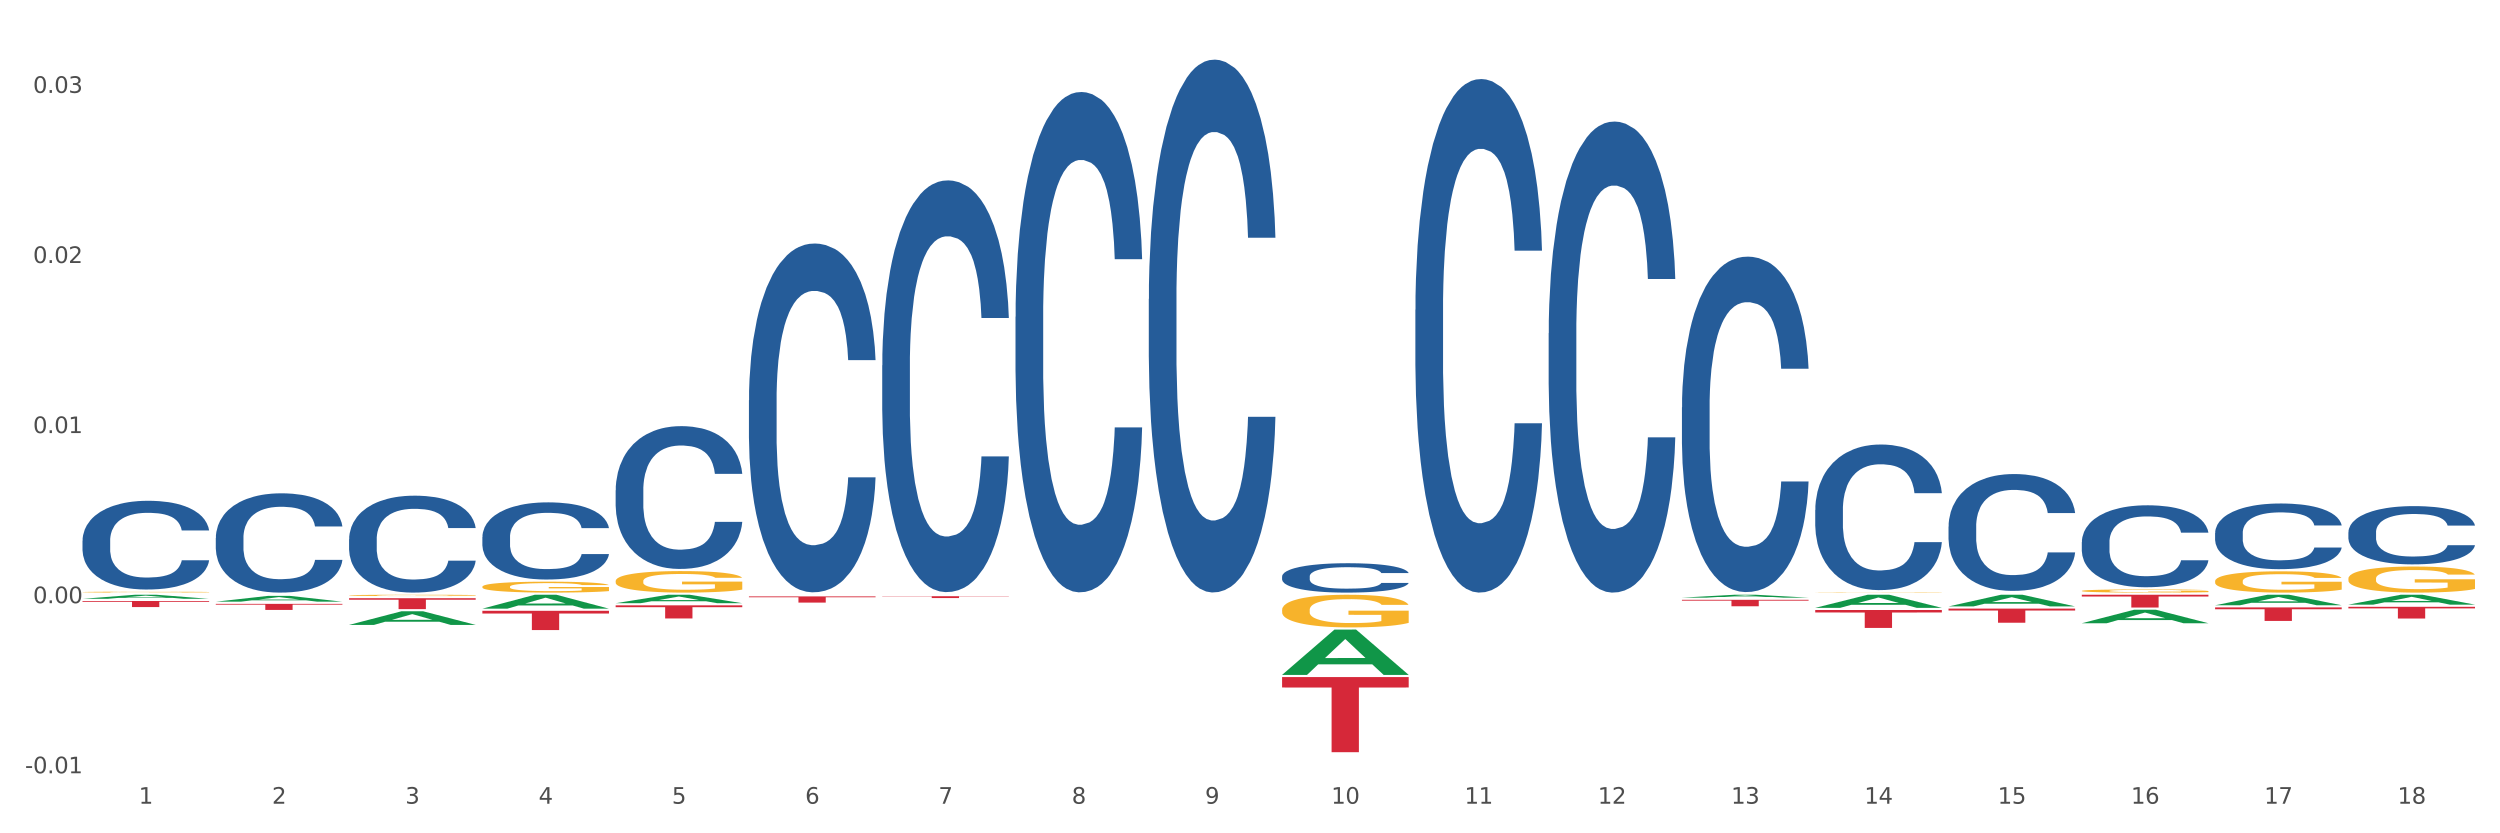 <?xml version="1.0" encoding="utf-8" standalone="no"?>
<!DOCTYPE svg PUBLIC "-//W3C//DTD SVG 1.1//EN"
  "http://www.w3.org/Graphics/SVG/1.1/DTD/svg11.dtd">
<svg xmlns:xlink="http://www.w3.org/1999/xlink" width="1080pt" height="360pt" viewBox="0 0 1080 360" xmlns="http://www.w3.org/2000/svg" version="1.1">
 <rect x="0" y="0" width="1080" height="360" fill="#333333" stroke="none"/>
 <defs>
  <style type="text/css">*{stroke-linejoin: round; stroke-linecap: butt}</style>
 </defs>
 <g id="figure_1">
  <g id="patch_1">
   <path d="M 0 360 
L 1080 360 
L 1080 0 
L 0 0 
z
" style="fill: #ffffff; stroke: #ffffff; stroke-linejoin: miter"/>
  </g>
  <g id="axes_1">
   <g id="matplotlib.axis_1">
    <g id="xtick_1">
     <g id="text_1">
      <!-- 1 -->
      <g style="fill: #4d4d4d" transform="translate(59.935 347.204) scale(0.096 -0.096)">
       <defs>
        <path id="DejaVuSans-31" d="M 794 531 
L 1825 531 
L 1825 4091 
L 703 3866 
L 703 4441 
L 1819 4666 
L 2450 4666 
L 2450 531 
L 3481 531 
L 3481 0 
L 794 0 
L 794 531 
z
" transform="scale(0.016)"/>
       </defs>
       <use xlink:href="#DejaVuSans-31"/>
      </g>
     </g>
    </g>
    <g id="xtick_2">
     <g id="text_2">
      <!-- 2 -->
      <g style="fill: #4d4d4d" transform="translate(117.515 347.204) scale(0.096 -0.096)">
       <defs>
        <path id="DejaVuSans-32" d="M 1228 531 
L 3431 531 
L 3431 0 
L 469 0 
L 469 531 
Q 828 903 1448 1529 
Q 2069 2156 2228 2338 
Q 2531 2678 2651 2914 
Q 2772 3150 2772 3378 
Q 2772 3750 2511 3984 
Q 2250 4219 1831 4219 
Q 1534 4219 1204 4116 
Q 875 4013 500 3803 
L 500 4441 
Q 881 4594 1212 4672 
Q 1544 4750 1819 4750 
Q 2544 4750 2975 4387 
Q 3406 4025 3406 3419 
Q 3406 3131 3298 2873 
Q 3191 2616 2906 2266 
Q 2828 2175 2409 1742 
Q 1991 1309 1228 531 
z
" transform="scale(0.016)"/>
       </defs>
       <use xlink:href="#DejaVuSans-32"/>
      </g>
     </g>
    </g>
    <g id="xtick_3">
     <g id="text_3">
      <!-- 3 -->
      <g style="fill: #4d4d4d" transform="translate(175.095 347.204) scale(0.096 -0.096)">
       <defs>
        <path id="DejaVuSans-33" d="M 2597 2516 
Q 3050 2419 3304 2112 
Q 3559 1806 3559 1356 
Q 3559 666 3084 287 
Q 2609 -91 1734 -91 
Q 1441 -91 1130 -33 
Q 819 25 488 141 
L 488 750 
Q 750 597 1062 519 
Q 1375 441 1716 441 
Q 2309 441 2620 675 
Q 2931 909 2931 1356 
Q 2931 1769 2642 2001 
Q 2353 2234 1838 2234 
L 1294 2234 
L 1294 2753 
L 1863 2753 
Q 2328 2753 2575 2939 
Q 2822 3125 2822 3475 
Q 2822 3834 2567 4026 
Q 2313 4219 1838 4219 
Q 1578 4219 1281 4162 
Q 984 4106 628 3988 
L 628 4550 
Q 988 4650 1302 4700 
Q 1616 4750 1894 4750 
Q 2613 4750 3031 4423 
Q 3450 4097 3450 3541 
Q 3450 3153 3228 2886 
Q 3006 2619 2597 2516 
z
" transform="scale(0.016)"/>
       </defs>
       <use xlink:href="#DejaVuSans-33"/>
      </g>
     </g>
    </g>
    <g id="xtick_4">
     <g id="text_4">
      <!-- 4 -->
      <g style="fill: #4d4d4d" transform="translate(232.675 347.204) scale(0.096 -0.096)">
       <defs>
        <path id="DejaVuSans-34" d="M 2419 4116 
L 825 1625 
L 2419 1625 
L 2419 4116 
z
M 2253 4666 
L 3047 4666 
L 3047 1625 
L 3713 1625 
L 3713 1100 
L 3047 1100 
L 3047 0 
L 2419 0 
L 2419 1100 
L 313 1100 
L 313 1709 
L 2253 4666 
z
" transform="scale(0.016)"/>
       </defs>
       <use xlink:href="#DejaVuSans-34"/>
      </g>
     </g>
    </g>
    <g id="xtick_5">
     <g id="text_5">
      <!-- 5 -->
      <g style="fill: #4d4d4d" transform="translate(290.255 347.204) scale(0.096 -0.096)">
       <defs>
        <path id="DejaVuSans-35" d="M 691 4666 
L 3169 4666 
L 3169 4134 
L 1269 4134 
L 1269 2991 
Q 1406 3038 1543 3061 
Q 1681 3084 1819 3084 
Q 2600 3084 3056 2656 
Q 3513 2228 3513 1497 
Q 3513 744 3044 326 
Q 2575 -91 1722 -91 
Q 1428 -91 1123 -41 
Q 819 9 494 109 
L 494 744 
Q 775 591 1075 516 
Q 1375 441 1709 441 
Q 2250 441 2565 725 
Q 2881 1009 2881 1497 
Q 2881 1984 2565 2268 
Q 2250 2553 1709 2553 
Q 1456 2553 1204 2497 
Q 953 2441 691 2322 
L 691 4666 
z
" transform="scale(0.016)"/>
       </defs>
       <use xlink:href="#DejaVuSans-35"/>
      </g>
     </g>
    </g>
    <g id="xtick_6">
     <g id="text_6">
      <!-- 6 -->
      <g style="fill: #4d4d4d" transform="translate(347.835 347.204) scale(0.096 -0.096)">
       <defs>
        <path id="DejaVuSans-36" d="M 2113 2584 
Q 1688 2584 1439 2293 
Q 1191 2003 1191 1497 
Q 1191 994 1439 701 
Q 1688 409 2113 409 
Q 2538 409 2786 701 
Q 3034 994 3034 1497 
Q 3034 2003 2786 2293 
Q 2538 2584 2113 2584 
z
M 3366 4563 
L 3366 3988 
Q 3128 4100 2886 4159 
Q 2644 4219 2406 4219 
Q 1781 4219 1451 3797 
Q 1122 3375 1075 2522 
Q 1259 2794 1537 2939 
Q 1816 3084 2150 3084 
Q 2853 3084 3261 2657 
Q 3669 2231 3669 1497 
Q 3669 778 3244 343 
Q 2819 -91 2113 -91 
Q 1303 -91 875 529 
Q 447 1150 447 2328 
Q 447 3434 972 4092 
Q 1497 4750 2381 4750 
Q 2619 4750 2861 4703 
Q 3103 4656 3366 4563 
z
" transform="scale(0.016)"/>
       </defs>
       <use xlink:href="#DejaVuSans-36"/>
      </g>
     </g>
    </g>
    <g id="xtick_7">
     <g id="text_7">
      <!-- 7 -->
      <g style="fill: #4d4d4d" transform="translate(405.415 347.204) scale(0.096 -0.096)">
       <defs>
        <path id="DejaVuSans-37" d="M 525 4666 
L 3525 4666 
L 3525 4397 
L 1831 0 
L 1172 0 
L 2766 4134 
L 525 4134 
L 525 4666 
z
" transform="scale(0.016)"/>
       </defs>
       <use xlink:href="#DejaVuSans-37"/>
      </g>
     </g>
    </g>
    <g id="xtick_8">
     <g id="text_8">
      <!-- 8 -->
      <g style="fill: #4d4d4d" transform="translate(462.995 347.204) scale(0.096 -0.096)">
       <defs>
        <path id="DejaVuSans-38" d="M 2034 2216 
Q 1584 2216 1326 1975 
Q 1069 1734 1069 1313 
Q 1069 891 1326 650 
Q 1584 409 2034 409 
Q 2484 409 2743 651 
Q 3003 894 3003 1313 
Q 3003 1734 2745 1975 
Q 2488 2216 2034 2216 
z
M 1403 2484 
Q 997 2584 770 2862 
Q 544 3141 544 3541 
Q 544 4100 942 4425 
Q 1341 4750 2034 4750 
Q 2731 4750 3128 4425 
Q 3525 4100 3525 3541 
Q 3525 3141 3298 2862 
Q 3072 2584 2669 2484 
Q 3125 2378 3379 2068 
Q 3634 1759 3634 1313 
Q 3634 634 3220 271 
Q 2806 -91 2034 -91 
Q 1263 -91 848 271 
Q 434 634 434 1313 
Q 434 1759 690 2068 
Q 947 2378 1403 2484 
z
M 1172 3481 
Q 1172 3119 1398 2916 
Q 1625 2713 2034 2713 
Q 2441 2713 2670 2916 
Q 2900 3119 2900 3481 
Q 2900 3844 2670 4047 
Q 2441 4250 2034 4250 
Q 1625 4250 1398 4047 
Q 1172 3844 1172 3481 
z
" transform="scale(0.016)"/>
       </defs>
       <use xlink:href="#DejaVuSans-38"/>
      </g>
     </g>
    </g>
    <g id="xtick_9">
     <g id="text_9">
      <!-- 9 -->
      <g style="fill: #4d4d4d" transform="translate(520.575 347.204) scale(0.096 -0.096)">
       <defs>
        <path id="DejaVuSans-39" d="M 703 97 
L 703 672 
Q 941 559 1184 500 
Q 1428 441 1663 441 
Q 2288 441 2617 861 
Q 2947 1281 2994 2138 
Q 2813 1869 2534 1725 
Q 2256 1581 1919 1581 
Q 1219 1581 811 2004 
Q 403 2428 403 3163 
Q 403 3881 828 4315 
Q 1253 4750 1959 4750 
Q 2769 4750 3195 4129 
Q 3622 3509 3622 2328 
Q 3622 1225 3098 567 
Q 2575 -91 1691 -91 
Q 1453 -91 1209 -44 
Q 966 3 703 97 
z
M 1959 2075 
Q 2384 2075 2632 2365 
Q 2881 2656 2881 3163 
Q 2881 3666 2632 3958 
Q 2384 4250 1959 4250 
Q 1534 4250 1286 3958 
Q 1038 3666 1038 3163 
Q 1038 2656 1286 2365 
Q 1534 2075 1959 2075 
z
" transform="scale(0.016)"/>
       </defs>
       <use xlink:href="#DejaVuSans-39"/>
      </g>
     </g>
    </g>
    <g id="xtick_10">
     <g id="text_10">
      <!-- 10 -->
      <g style="fill: #4d4d4d" transform="translate(575.101 347.204) scale(0.096 -0.096)">
       <defs>
        <path id="DejaVuSans-30" d="M 2034 4250 
Q 1547 4250 1301 3770 
Q 1056 3291 1056 2328 
Q 1056 1369 1301 889 
Q 1547 409 2034 409 
Q 2525 409 2770 889 
Q 3016 1369 3016 2328 
Q 3016 3291 2770 3770 
Q 2525 4250 2034 4250 
z
M 2034 4750 
Q 2819 4750 3233 4129 
Q 3647 3509 3647 2328 
Q 3647 1150 3233 529 
Q 2819 -91 2034 -91 
Q 1250 -91 836 529 
Q 422 1150 422 2328 
Q 422 3509 836 4129 
Q 1250 4750 2034 4750 
z
" transform="scale(0.016)"/>
       </defs>
       <use xlink:href="#DejaVuSans-31"/>
       <use xlink:href="#DejaVuSans-30" transform="translate(63.623 0)"/>
      </g>
     </g>
    </g>
    <g id="xtick_11">
     <g id="text_11">
      <!-- 11 -->
      <g style="fill: #4d4d4d" transform="translate(632.681 347.204) scale(0.096 -0.096)">
       <use xlink:href="#DejaVuSans-31"/>
       <use xlink:href="#DejaVuSans-31" transform="translate(63.623 0)"/>
      </g>
     </g>
    </g>
    <g id="xtick_12">
     <g id="text_12">
      <!-- 12 -->
      <g style="fill: #4d4d4d" transform="translate(690.261 347.204) scale(0.096 -0.096)">
       <use xlink:href="#DejaVuSans-31"/>
       <use xlink:href="#DejaVuSans-32" transform="translate(63.623 0)"/>
      </g>
     </g>
    </g>
    <g id="xtick_13">
     <g id="text_13">
      <!-- 13 -->
      <g style="fill: #4d4d4d" transform="translate(747.841 347.204) scale(0.096 -0.096)">
       <use xlink:href="#DejaVuSans-31"/>
       <use xlink:href="#DejaVuSans-33" transform="translate(63.623 0)"/>
      </g>
     </g>
    </g>
    <g id="xtick_14">
     <g id="text_14">
      <!-- 14 -->
      <g style="fill: #4d4d4d" transform="translate(805.421 347.204) scale(0.096 -0.096)">
       <use xlink:href="#DejaVuSans-31"/>
       <use xlink:href="#DejaVuSans-34" transform="translate(63.623 0)"/>
      </g>
     </g>
    </g>
    <g id="xtick_15">
     <g id="text_15">
      <!-- 15 -->
      <g style="fill: #4d4d4d" transform="translate(863.001 347.204) scale(0.096 -0.096)">
       <use xlink:href="#DejaVuSans-31"/>
       <use xlink:href="#DejaVuSans-35" transform="translate(63.623 0)"/>
      </g>
     </g>
    </g>
    <g id="xtick_16">
     <g id="text_16">
      <!-- 16 -->
      <g style="fill: #4d4d4d" transform="translate(920.581 347.204) scale(0.096 -0.096)">
       <use xlink:href="#DejaVuSans-31"/>
       <use xlink:href="#DejaVuSans-36" transform="translate(63.623 0)"/>
      </g>
     </g>
    </g>
    <g id="xtick_17">
     <g id="text_17">
      <!-- 17 -->
      <g style="fill: #4d4d4d" transform="translate(978.161 347.204) scale(0.096 -0.096)">
       <use xlink:href="#DejaVuSans-31"/>
       <use xlink:href="#DejaVuSans-37" transform="translate(63.623 0)"/>
      </g>
     </g>
    </g>
    <g id="xtick_18">
     <g id="text_18">
      <!-- 18 -->
      <g style="fill: #4d4d4d" transform="translate(1035.741 347.204) scale(0.096 -0.096)">
       <use xlink:href="#DejaVuSans-31"/>
       <use xlink:href="#DejaVuSans-38" transform="translate(63.623 0)"/>
      </g>
     </g>
    </g>
    <g id="xtick_19"/>
    <g id="xtick_20"/>
    <g id="xtick_21"/>
    <g id="xtick_22"/>
    <g id="xtick_23"/>
    <g id="xtick_24"/>
    <g id="xtick_25"/>
    <g id="xtick_26"/>
    <g id="xtick_27"/>
    <g id="xtick_28"/>
    <g id="xtick_29"/>
    <g id="xtick_30"/>
    <g id="xtick_31"/>
    <g id="xtick_32"/>
    <g id="xtick_33"/>
    <g id="xtick_34"/>
    <g id="xtick_35"/>
   </g>
   <g id="matplotlib.axis_2">
    <g id="ytick_1">
     <g id="text_19">
      <!-- -0.01 -->
      <g style="fill: #4d4d4d" transform="translate(10.8 334.062) scale(0.096 -0.096)">
       <defs>
        <path id="DejaVuSans-2d" d="M 313 2009 
L 1997 2009 
L 1997 1497 
L 313 1497 
L 313 2009 
z
" transform="scale(0.016)"/>
        <path id="DejaVuSans-2e" d="M 684 794 
L 1344 794 
L 1344 0 
L 684 0 
L 684 794 
z
" transform="scale(0.016)"/>
       </defs>
       <use xlink:href="#DejaVuSans-2d"/>
       <use xlink:href="#DejaVuSans-30" transform="translate(36.084 0)"/>
       <use xlink:href="#DejaVuSans-2e" transform="translate(99.707 0)"/>
       <use xlink:href="#DejaVuSans-30" transform="translate(131.494 0)"/>
       <use xlink:href="#DejaVuSans-31" transform="translate(195.117 0)"/>
      </g>
     </g>
    </g>
    <g id="ytick_2">
     <g id="text_20">
      <!-- 0.00 -->
      <g style="fill: #4d4d4d" transform="translate(14.264 260.579) scale(0.096 -0.096)">
       <use xlink:href="#DejaVuSans-30"/>
       <use xlink:href="#DejaVuSans-2e" transform="translate(63.623 0)"/>
       <use xlink:href="#DejaVuSans-30" transform="translate(95.41 0)"/>
       <use xlink:href="#DejaVuSans-30" transform="translate(159.033 0)"/>
      </g>
     </g>
    </g>
    <g id="ytick_3">
     <g id="text_21">
      <!-- 0.01 -->
      <g style="fill: #4d4d4d" transform="translate(14.264 187.095) scale(0.096 -0.096)">
       <use xlink:href="#DejaVuSans-30"/>
       <use xlink:href="#DejaVuSans-2e" transform="translate(63.623 0)"/>
       <use xlink:href="#DejaVuSans-30" transform="translate(95.41 0)"/>
       <use xlink:href="#DejaVuSans-31" transform="translate(159.033 0)"/>
      </g>
     </g>
    </g>
    <g id="ytick_4">
     <g id="text_22">
      <!-- 0.02 -->
      <g style="fill: #4d4d4d" transform="translate(14.264 113.612) scale(0.096 -0.096)">
       <use xlink:href="#DejaVuSans-30"/>
       <use xlink:href="#DejaVuSans-2e" transform="translate(63.623 0)"/>
       <use xlink:href="#DejaVuSans-30" transform="translate(95.41 0)"/>
       <use xlink:href="#DejaVuSans-32" transform="translate(159.033 0)"/>
      </g>
     </g>
    </g>
    <g id="ytick_5">
     <g id="text_23">
      <!-- 0.03 -->
      <g style="fill: #4d4d4d" transform="translate(14.264 40.129) scale(0.096 -0.096)">
       <use xlink:href="#DejaVuSans-30"/>
       <use xlink:href="#DejaVuSans-2e" transform="translate(63.623 0)"/>
       <use xlink:href="#DejaVuSans-30" transform="translate(95.41 0)"/>
       <use xlink:href="#DejaVuSans-33" transform="translate(159.033 0)"/>
      </g>
     </g>
    </g>
    <g id="ytick_6"/>
    <g id="ytick_7"/>
    <g id="ytick_8"/>
    <g id="ytick_9"/>
   </g>
   <g id="PolyCollection_1">
    <path d="M 35.639 258.692 
L 35.695 258.69 
L 58.252 256.933 
L 67.613 256.931 
L 90.34 258.695 
L 79.512 258.695 
L 74.606 258.284 
L 51.316 258.284 
L 51.147 258.291 
L 46.41 258.695 
L 35.639 258.695 
L 35.639 258.692 
L 54.248 258.039 
L 71.674 258.038 
L 63.045 257.307 
L 62.933 257.304 
L 62.82 257.309 
L 54.192 258.038 
L 54.248 258.039 
L 35.639 258.692 
z
" clip-path="url(#p569ed3720d)" style="fill: #109648"/>
    <path d="M 93.219 259.927 
L 93.275 259.925 
L 115.832 257.416 
L 125.193 257.414 
L 147.92 259.932 
L 137.092 259.932 
L 132.186 259.345 
L 108.896 259.345 
L 108.727 259.355 
L 103.99 259.932 
L 93.219 259.932 
L 93.219 259.927 
L 111.828 258.995 
L 129.254 258.993 
L 120.625 257.95 
L 120.513 257.946 
L 120.4 257.953 
L 111.772 258.993 
L 111.828 258.995 
L 93.219 259.927 
z
" clip-path="url(#p569ed3720d)" style="fill: #109648"/>
    <path d="M 150.799 269.949 
L 150.855 269.944 
L 173.412 264.072 
L 182.773 264.067 
L 205.5 269.96 
L 194.672 269.96 
L 189.766 268.588 
L 166.476 268.588 
L 166.307 268.61 
L 161.57 269.96 
L 150.799 269.96 
L 150.799 269.949 
L 169.408 267.769 
L 186.834 267.763 
L 178.205 265.323 
L 178.093 265.312 
L 177.98 265.328 
L 169.352 267.763 
L 169.408 267.769 
L 150.799 269.949 
z
" clip-path="url(#p569ed3720d)" style="fill: #109648"/>
    <path d="M 208.379 262.944 
L 208.435 262.938 
L 230.992 256.937 
L 240.353 256.931 
L 263.08 262.955 
L 252.252 262.955 
L 247.346 261.552 
L 224.056 261.552 
L 223.887 261.575 
L 219.15 262.955 
L 208.379 262.955 
L 208.379 262.944 
L 226.988 260.715 
L 244.414 260.71 
L 235.785 258.215 
L 235.673 258.204 
L 235.56 258.221 
L 226.932 260.71 
L 226.988 260.715 
L 208.379 262.944 
z
" clip-path="url(#p569ed3720d)" style="fill: #109648"/>
    <path d="M 899.339 255.264 
L 899.404 255.262 
L 899.404 255.217 
L 899.533 255.178 
L 900.178 255.083 
L 901.147 255.005 
L 901.858 254.963 
L 902.568 254.929 
L 903.408 254.895 
L 904.441 254.86 
L 906.314 254.808 
L 907.476 254.781 
L 908.897 254.754 
L 911.48 254.713 
L 913.353 254.691 
L 915.291 254.672 
L 918.455 254.649 
L 920.522 254.639 
L 922.718 254.631 
L 925.365 254.626 
L 927.368 254.625 
L 931.759 254.629 
L 935.505 254.64 
L 937.313 254.649 
L 939.638 254.664 
L 940.865 254.674 
L 942.867 254.694 
L 944.934 254.721 
L 946.355 254.744 
L 948.486 254.787 
L 950.1 254.829 
L 951.586 254.882 
L 952.361 254.919 
L 952.942 254.953 
L 953.459 254.992 
L 953.975 255.054 
L 942.351 255.054 
L 941.899 255.01 
L 941.188 254.968 
L 940.155 254.928 
L 939.251 254.903 
L 937.701 254.871 
L 936.28 254.851 
L 934.794 254.836 
L 932.986 254.823 
L 931.565 254.817 
L 929.563 254.812 
L 925.624 254.813 
L 922.976 254.823 
L 921.168 254.836 
L 920.005 254.847 
L 918.972 254.86 
L 917.809 254.877 
L 916.453 254.904 
L 915.484 254.928 
L 914.516 254.958 
L 913.741 254.988 
L 913.03 255.024 
L 912.449 255.062 
L 911.997 255.101 
L 911.61 255.149 
L 911.287 255.228 
L 911.287 255.401 
L 911.416 255.44 
L 911.739 255.492 
L 912.126 255.531 
L 912.772 255.578 
L 913.353 255.609 
L 914.451 255.655 
L 915.678 255.693 
L 916.647 255.717 
L 917.616 255.737 
L 919.295 255.764 
L 921.168 255.787 
L 922.782 255.801 
L 924.978 255.814 
L 926.463 255.819 
L 927.755 255.821 
L 930.92 255.821 
L 933.18 255.817 
L 935.699 255.809 
L 937.636 255.797 
L 939.251 255.783 
L 941.059 255.761 
L 942.221 255.739 
L 942.221 255.476 
L 928.013 255.474 
L 928.013 255.299 
L 954.04 255.299 
L 954.04 255.814 
L 952.942 255.84 
L 951.715 255.864 
L 950.423 255.886 
L 948.486 255.912 
L 946.161 255.937 
L 944.094 255.955 
L 941.899 255.97 
L 939.315 255.984 
L 935.957 255.997 
L 933.89 256.002 
L 931.307 256.006 
L 928.272 256.007 
L 925.624 256.004 
L 923.041 255.998 
L 920.328 255.987 
L 917.68 255.97 
L 915.678 255.954 
L 913.676 255.934 
L 911.545 255.907 
L 909.866 255.882 
L 908.574 255.859 
L 907.153 255.83 
L 905.603 255.792 
L 904.441 255.758 
L 903.408 255.723 
L 902.31 255.677 
L 901.535 255.638 
L 900.76 255.589 
L 900.308 255.552 
L 899.791 255.496 
L 899.404 255.416 
L 899.339 255.264 
z
" clip-path="url(#p569ed3720d)" style="fill: #f7b32b"/>
    <path d="M 956.919 251.061 
L 956.984 251.052 
L 956.984 250.75 
L 957.113 250.49 
L 957.759 249.86 
L 958.727 249.339 
L 959.438 249.062 
L 960.148 248.835 
L 960.988 248.609 
L 962.021 248.373 
L 963.894 248.029 
L 965.056 247.853 
L 966.477 247.668 
L 969.06 247.399 
L 970.933 247.248 
L 972.871 247.122 
L 976.035 246.971 
L 978.102 246.904 
L 980.298 246.854 
L 982.946 246.82 
L 984.948 246.812 
L 989.339 246.837 
L 993.085 246.912 
L 994.893 246.971 
L 997.218 247.072 
L 998.445 247.139 
L 1000.447 247.273 
L 1002.514 247.45 
L 1003.935 247.601 
L 1006.066 247.886 
L 1007.68 248.172 
L 1009.166 248.525 
L 1009.941 248.768 
L 1010.522 248.995 
L 1011.039 249.255 
L 1011.555 249.667 
L 999.931 249.667 
L 999.479 249.373 
L 998.768 249.096 
L 997.735 248.827 
L 996.831 248.659 
L 995.281 248.449 
L 993.86 248.315 
L 992.375 248.214 
L 990.566 248.13 
L 989.145 248.088 
L 987.143 248.054 
L 983.204 248.063 
L 980.556 248.13 
L 978.748 248.214 
L 977.585 248.29 
L 976.552 248.373 
L 975.389 248.491 
L 974.033 248.667 
L 973.064 248.827 
L 972.096 249.028 
L 971.321 249.23 
L 970.61 249.465 
L 970.029 249.717 
L 969.577 249.977 
L 969.19 250.297 
L 968.867 250.826 
L 968.867 251.976 
L 968.996 252.236 
L 969.319 252.581 
L 969.706 252.841 
L 970.352 253.152 
L 970.933 253.362 
L 972.031 253.664 
L 973.258 253.916 
L 974.227 254.075 
L 975.196 254.21 
L 976.875 254.394 
L 978.748 254.546 
L 980.362 254.638 
L 982.558 254.722 
L 984.043 254.756 
L 985.335 254.772 
L 988.5 254.772 
L 990.76 254.747 
L 993.279 254.688 
L 995.216 254.613 
L 996.831 254.52 
L 998.639 254.369 
L 999.801 254.227 
L 999.801 252.471 
L 985.593 252.463 
L 985.593 251.296 
L 1011.62 251.296 
L 1011.62 254.722 
L 1010.522 254.898 
L 1009.295 255.058 
L 1008.003 255.201 
L 1006.066 255.377 
L 1003.741 255.545 
L 1001.674 255.662 
L 999.479 255.763 
L 996.895 255.856 
L 993.537 255.94 
L 991.47 255.973 
L 988.887 255.998 
L 985.852 256.007 
L 983.204 255.99 
L 980.621 255.948 
L 977.908 255.872 
L 975.26 255.763 
L 973.258 255.654 
L 971.256 255.52 
L 969.125 255.343 
L 967.446 255.175 
L 966.154 255.024 
L 964.733 254.831 
L 963.183 254.579 
L 962.021 254.352 
L 960.988 254.117 
L 959.89 253.815 
L 959.115 253.555 
L 958.34 253.227 
L 957.888 252.984 
L 957.371 252.606 
L 956.984 252.077 
L 956.919 251.061 
z
" clip-path="url(#p569ed3720d)" style="fill: #f7b32b"/>
    <path d="M 553.859 291.525 
L 553.915 291.507 
L 576.472 271.988 
L 585.833 271.97 
L 608.56 291.562 
L 597.732 291.562 
L 592.826 287 
L 569.536 287 
L 569.367 287.073 
L 564.63 291.562 
L 553.859 291.562 
L 553.859 291.525 
L 572.468 284.277 
L 589.894 284.258 
L 581.266 276.146 
L 581.153 276.109 
L 581.04 276.164 
L 572.412 284.258 
L 572.468 284.277 
L 553.859 291.525 
z
" clip-path="url(#p569ed3720d)" style="fill: #109648"/>
    <path d="M 265.959 260.578 
L 266.015 260.575 
L 288.572 256.935 
L 297.933 256.931 
L 320.66 260.585 
L 309.832 260.585 
L 304.926 259.734 
L 281.636 259.734 
L 281.467 259.748 
L 276.73 260.585 
L 265.959 260.585 
L 265.959 260.578 
L 284.568 259.227 
L 301.994 259.223 
L 293.366 257.71 
L 293.253 257.703 
L 293.14 257.714 
L 284.512 259.223 
L 284.568 259.227 
L 265.959 260.578 
z
" clip-path="url(#p569ed3720d)" style="fill: #109648"/>
    <path d="M 726.599 258.182 
L 726.655 258.181 
L 749.212 256.933 
L 758.574 256.931 
L 781.3 258.185 
L 770.472 258.185 
L 765.566 257.893 
L 742.276 257.893 
L 742.107 257.898 
L 737.37 258.185 
L 726.599 258.185 
L 726.599 258.182 
L 745.208 257.719 
L 762.634 257.718 
L 754.006 257.199 
L 753.893 257.196 
L 753.78 257.2 
L 745.152 257.718 
L 745.208 257.719 
L 726.599 258.182 
z
" clip-path="url(#p569ed3720d)" style="fill: #109648"/>
    <path d="M 553.859 249.016 
L 553.923 249.004 
L 553.923 248.68 
L 554.117 248.239 
L 554.829 247.428 
L 555.734 246.813 
L 557.286 246.094 
L 558.126 245.793 
L 559.225 245.457 
L 561.488 244.912 
L 564.075 244.448 
L 565.885 244.193 
L 567.243 244.031 
L 570.282 243.741 
L 572.028 243.613 
L 573.838 243.509 
L 575.39 243.439 
L 577.976 243.358 
L 580.045 243.323 
L 582.438 243.312 
L 584.442 243.323 
L 587.093 243.37 
L 590.973 243.509 
L 592.46 243.59 
L 594.464 243.729 
L 596.533 243.915 
L 598.214 244.1 
L 600.154 244.367 
L 602.159 244.715 
L 604.098 245.155 
L 605.456 245.561 
L 606.555 245.99 
L 607.525 246.512 
L 608.236 247.08 
L 608.56 247.555 
L 596.727 247.555 
L 596.404 247.126 
L 595.757 246.662 
L 595.111 246.349 
L 594.4 246.094 
L 593.3 245.804 
L 592.331 245.619 
L 590.714 245.399 
L 589.227 245.26 
L 587.998 245.178 
L 586.511 245.109 
L 583.343 245.039 
L 581.08 245.039 
L 579.657 245.062 
L 577.912 245.12 
L 576.425 245.202 
L 574.679 245.341 
L 573.321 245.491 
L 571.963 245.688 
L 571.187 245.828 
L 570.023 246.083 
L 569.247 246.291 
L 568.213 246.651 
L 567.631 246.906 
L 566.596 247.567 
L 566.144 248.054 
L 565.95 248.39 
L 565.821 248.761 
L 565.821 250.569 
L 566.209 251.381 
L 566.532 251.729 
L 567.049 252.123 
L 568.019 252.633 
L 569.441 253.132 
L 570.929 253.491 
L 572.157 253.711 
L 573.321 253.874 
L 574.485 254.001 
L 575.907 254.117 
L 577.071 254.187 
L 578.817 254.256 
L 580.886 254.291 
L 582.502 254.291 
L 585.8 254.233 
L 587.287 254.175 
L 588.71 254.094 
L 590.261 253.966 
L 591.49 253.827 
L 592.201 253.723 
L 593.365 253.503 
L 594.27 253.271 
L 595.046 253.004 
L 595.563 252.772 
L 596.145 252.424 
L 596.598 252.03 
L 596.727 251.821 
L 608.56 251.821 
L 608.301 252.239 
L 607.849 252.645 
L 606.943 253.19 
L 606.232 253.503 
L 605.133 253.885 
L 603.969 254.21 
L 602.353 254.569 
L 600.865 254.836 
L 599.314 255.068 
L 597.633 255.276 
L 594.594 255.566 
L 593.494 255.647 
L 591.167 255.786 
L 589.356 255.868 
L 586.705 255.949 
L 583.99 255.995 
L 581.145 256.007 
L 578.623 255.984 
L 575.843 255.914 
L 574.097 255.844 
L 572.157 255.74 
L 569.894 255.578 
L 567.76 255.381 
L 565.756 255.149 
L 563.881 254.882 
L 562.135 254.581 
L 559.872 254.082 
L 558.191 253.595 
L 556.962 253.143 
L 556.122 252.761 
L 555.281 252.274 
L 554.829 251.937 
L 554.117 251.126 
L 553.859 250.372 
L 553.859 249.016 
z
" clip-path="url(#p569ed3720d)" style="fill: #255c99"/>
    <path d="M 496.279 129.189 
L 496.343 128.978 
L 496.343 123.092 
L 496.537 115.104 
L 497.249 100.388 
L 498.154 89.247 
L 499.706 76.213 
L 500.546 70.747 
L 501.645 64.651 
L 503.908 54.77 
L 506.495 46.361 
L 508.305 41.736 
L 509.663 38.793 
L 512.702 33.538 
L 514.448 31.225 
L 516.258 29.333 
L 517.81 28.072 
L 520.396 26.6 
L 522.465 25.97 
L 524.858 25.759 
L 526.862 25.97 
L 529.513 26.811 
L 533.393 29.333 
L 534.88 30.805 
L 536.884 33.327 
L 538.953 36.691 
L 540.634 40.055 
L 542.574 44.89 
L 544.579 51.196 
L 546.518 59.185 
L 547.876 66.543 
L 548.975 74.321 
L 549.945 83.781 
L 550.656 94.082 
L 550.98 102.701 
L 539.147 102.701 
L 538.824 94.922 
L 538.177 86.514 
L 537.531 80.838 
L 536.82 76.213 
L 535.72 70.957 
L 534.75 67.594 
L 533.134 63.599 
L 531.647 61.077 
L 530.418 59.605 
L 528.931 58.344 
L 525.763 57.083 
L 523.5 57.083 
L 522.077 57.503 
L 520.332 58.554 
L 518.845 60.026 
L 517.099 62.548 
L 515.741 65.281 
L 514.383 68.855 
L 513.607 71.378 
L 512.443 76.003 
L 511.667 79.787 
L 510.633 86.303 
L 510.051 90.928 
L 509.016 102.911 
L 508.564 111.74 
L 508.37 117.837 
L 508.241 124.564 
L 508.241 157.358 
L 508.628 172.074 
L 508.952 178.381 
L 509.469 185.528 
L 510.439 194.778 
L 511.861 203.817 
L 513.349 210.334 
L 514.577 214.329 
L 515.741 217.272 
L 516.905 219.584 
L 518.327 221.686 
L 519.491 222.948 
L 521.237 224.209 
L 523.306 224.84 
L 524.922 224.84 
L 528.22 223.788 
L 529.707 222.737 
L 531.13 221.266 
L 532.681 218.953 
L 533.91 216.431 
L 534.621 214.539 
L 535.785 210.545 
L 536.69 206.34 
L 537.466 201.505 
L 537.983 197.301 
L 538.565 190.994 
L 539.018 183.846 
L 539.147 180.062 
L 550.98 180.062 
L 550.721 187.63 
L 550.269 194.988 
L 549.363 204.869 
L 548.652 210.545 
L 547.553 217.482 
L 546.389 223.368 
L 544.773 229.885 
L 543.285 234.72 
L 541.734 238.924 
L 540.052 242.708 
L 537.014 247.964 
L 535.914 249.436 
L 533.587 251.958 
L 531.776 253.43 
L 529.125 254.901 
L 526.41 255.742 
L 523.565 255.952 
L 521.043 255.532 
L 518.263 254.271 
L 516.517 253.009 
L 514.577 251.117 
L 512.314 248.174 
L 510.18 244.6 
L 508.176 240.396 
L 506.301 235.561 
L 504.555 230.095 
L 502.292 221.056 
L 500.611 212.226 
L 499.382 204.028 
L 498.542 197.09 
L 497.701 188.261 
L 497.249 182.165 
L 496.537 167.449 
L 496.279 153.785 
L 496.279 129.189 
z
" clip-path="url(#p569ed3720d)" style="fill: #255c99"/>
    <path d="M 35.639 259.62 
L 90.34 259.62 
L 90.34 259.984 
L 68.822 259.986 
L 68.822 262.24 
L 57.026 262.24 
L 57.026 259.986 
L 35.639 259.984 
L 35.639 259.622 
L 35.639 259.62 
z
" clip-path="url(#p569ed3720d)" style="fill: #d62839"/>
    <path d="M 93.219 260.857 
L 147.92 260.857 
L 147.92 261.221 
L 126.402 261.224 
L 126.402 263.481 
L 114.606 263.481 
L 114.606 261.224 
L 93.219 261.221 
L 93.219 260.859 
L 93.219 260.857 
z
" clip-path="url(#p569ed3720d)" style="fill: #d62839"/>
    <path d="M 726.599 259.109 
L 781.3 259.109 
L 781.3 259.496 
L 759.782 259.499 
L 759.782 261.895 
L 747.987 261.895 
L 747.987 259.499 
L 726.599 259.496 
L 726.599 259.112 
L 726.599 259.109 
z
" clip-path="url(#p569ed3720d)" style="fill: #d62839"/>
    <path d="M 784.179 220.292 
L 784.244 220.234 
L 784.244 218.626 
L 784.437 216.443 
L 785.149 212.421 
L 786.054 209.377 
L 787.606 205.815 
L 788.446 204.321 
L 789.546 202.655 
L 791.809 199.955 
L 794.395 197.657 
L 796.205 196.393 
L 797.563 195.589 
L 800.602 194.153 
L 802.348 193.521 
L 804.158 193.004 
L 805.71 192.659 
L 808.296 192.257 
L 810.366 192.085 
L 812.758 192.027 
L 814.762 192.085 
L 817.413 192.314 
L 821.293 193.004 
L 822.78 193.406 
L 824.784 194.095 
L 826.853 195.014 
L 828.535 195.934 
L 830.474 197.255 
L 832.479 198.978 
L 834.418 201.161 
L 835.776 203.172 
L 836.875 205.298 
L 837.845 207.883 
L 838.557 210.698 
L 838.88 213.053 
L 827.047 213.053 
L 826.724 210.928 
L 826.078 208.63 
L 825.431 207.079 
L 824.72 205.815 
L 823.621 204.379 
L 822.651 203.459 
L 821.034 202.368 
L 819.547 201.678 
L 818.319 201.276 
L 816.831 200.932 
L 813.663 200.587 
L 811.4 200.587 
L 809.978 200.702 
L 808.232 200.989 
L 806.745 201.391 
L 804.999 202.081 
L 803.641 202.827 
L 802.283 203.804 
L 801.507 204.493 
L 800.343 205.757 
L 799.568 206.791 
L 798.533 208.572 
L 797.951 209.836 
L 796.917 213.111 
L 796.464 215.524 
L 796.27 217.19 
L 796.141 219.028 
L 796.141 227.99 
L 796.529 232.011 
L 796.852 233.735 
L 797.369 235.688 
L 798.339 238.216 
L 799.762 240.686 
L 801.249 242.467 
L 802.477 243.558 
L 803.641 244.363 
L 804.805 244.995 
L 806.227 245.569 
L 807.391 245.914 
L 809.137 246.258 
L 811.206 246.431 
L 812.823 246.431 
L 816.12 246.144 
L 817.607 245.856 
L 819.03 245.454 
L 820.582 244.822 
L 821.81 244.133 
L 822.521 243.616 
L 823.685 242.524 
L 824.59 241.375 
L 825.366 240.054 
L 825.884 238.905 
L 826.465 237.182 
L 826.918 235.228 
L 827.047 234.194 
L 838.88 234.194 
L 838.621 236.262 
L 838.169 238.273 
L 837.263 240.973 
L 836.552 242.524 
L 835.453 244.42 
L 834.289 246.029 
L 832.673 247.81 
L 831.186 249.131 
L 829.634 250.28 
L 827.953 251.314 
L 824.914 252.75 
L 823.814 253.152 
L 821.487 253.842 
L 819.676 254.244 
L 817.025 254.646 
L 814.31 254.876 
L 811.465 254.933 
L 808.943 254.818 
L 806.163 254.474 
L 804.417 254.129 
L 802.477 253.612 
L 800.214 252.808 
L 798.08 251.831 
L 796.076 250.682 
L 794.201 249.361 
L 792.455 247.867 
L 790.192 245.397 
L 788.511 242.984 
L 787.282 240.743 
L 786.442 238.848 
L 785.601 236.435 
L 785.149 234.769 
L 784.437 230.747 
L 784.179 227.013 
L 784.179 220.292 
z
" clip-path="url(#p569ed3720d)" style="fill: #255c99"/>
    <path d="M 841.759 227.466 
L 841.824 227.42 
L 841.824 226.129 
L 842.018 224.377 
L 842.729 221.15 
L 843.634 218.706 
L 845.186 215.848 
L 846.026 214.649 
L 847.126 213.312 
L 849.389 211.146 
L 851.975 209.302 
L 853.785 208.287 
L 855.143 207.642 
L 858.182 206.489 
L 859.928 205.982 
L 861.738 205.567 
L 863.29 205.291 
L 865.876 204.968 
L 867.946 204.83 
L 870.338 204.784 
L 872.342 204.83 
L 874.993 205.014 
L 878.873 205.567 
L 880.36 205.89 
L 882.364 206.443 
L 884.433 207.181 
L 886.115 207.919 
L 888.054 208.979 
L 890.059 210.362 
L 891.998 212.114 
L 893.356 213.727 
L 894.456 215.433 
L 895.425 217.508 
L 896.137 219.767 
L 896.46 221.657 
L 884.627 221.657 
L 884.304 219.951 
L 883.658 218.107 
L 883.011 216.862 
L 882.3 215.848 
L 881.201 214.696 
L 880.231 213.958 
L 878.614 213.082 
L 877.127 212.529 
L 875.899 212.206 
L 874.411 211.929 
L 871.243 211.653 
L 868.98 211.653 
L 867.558 211.745 
L 865.812 211.976 
L 864.325 212.298 
L 862.579 212.851 
L 861.221 213.451 
L 859.863 214.235 
L 859.087 214.788 
L 857.923 215.802 
L 857.148 216.632 
L 856.113 218.061 
L 855.531 219.075 
L 854.497 221.703 
L 854.044 223.639 
L 853.85 224.976 
L 853.721 226.452 
L 853.721 233.644 
L 854.109 236.871 
L 854.432 238.254 
L 854.949 239.821 
L 855.919 241.85 
L 857.342 243.832 
L 858.829 245.261 
L 860.057 246.137 
L 861.221 246.783 
L 862.385 247.29 
L 863.807 247.751 
L 864.971 248.027 
L 866.717 248.304 
L 868.786 248.442 
L 870.403 248.442 
L 873.7 248.212 
L 875.187 247.981 
L 876.61 247.659 
L 878.162 247.152 
L 879.39 246.598 
L 880.101 246.183 
L 881.265 245.307 
L 882.17 244.385 
L 882.946 243.325 
L 883.464 242.403 
L 884.045 241.02 
L 884.498 239.452 
L 884.627 238.623 
L 896.46 238.623 
L 896.201 240.282 
L 895.749 241.896 
L 894.843 244.063 
L 894.132 245.307 
L 893.033 246.829 
L 891.869 248.12 
L 890.253 249.549 
L 888.766 250.609 
L 887.214 251.531 
L 885.533 252.361 
L 882.494 253.514 
L 881.395 253.836 
L 879.067 254.39 
L 877.256 254.712 
L 874.605 255.035 
L 871.89 255.219 
L 869.045 255.266 
L 866.523 255.173 
L 863.743 254.897 
L 861.997 254.62 
L 860.057 254.205 
L 857.794 253.56 
L 855.66 252.776 
L 853.656 251.854 
L 851.781 250.794 
L 850.035 249.595 
L 847.772 247.613 
L 846.091 245.676 
L 844.862 243.878 
L 844.022 242.357 
L 843.181 240.421 
L 842.729 239.084 
L 842.018 235.856 
L 841.759 232.86 
L 841.759 227.466 
z
" clip-path="url(#p569ed3720d)" style="fill: #255c99"/>
    <path d="M 669.019 143.943 
L 669.083 143.757 
L 669.083 138.554 
L 669.277 131.491 
L 669.989 118.482 
L 670.894 108.633 
L 672.446 97.11 
L 673.286 92.278 
L 674.385 86.889 
L 676.649 78.154 
L 679.235 70.721 
L 681.045 66.632 
L 682.403 64.03 
L 685.442 59.384 
L 687.188 57.34 
L 688.998 55.667 
L 690.55 54.552 
L 693.136 53.251 
L 695.205 52.694 
L 697.598 52.508 
L 699.602 52.694 
L 702.253 53.437 
L 706.133 55.667 
L 707.62 56.968 
L 709.624 59.198 
L 711.693 62.172 
L 713.374 65.145 
L 715.314 69.42 
L 717.319 74.995 
L 719.258 82.057 
L 720.616 88.562 
L 721.715 95.438 
L 722.685 103.801 
L 723.397 112.907 
L 723.72 120.527 
L 711.887 120.527 
L 711.564 113.65 
L 710.917 106.217 
L 710.271 101.199 
L 709.56 97.11 
L 708.46 92.464 
L 707.491 89.491 
L 705.874 85.96 
L 704.387 83.73 
L 703.158 82.429 
L 701.671 81.314 
L 698.503 80.199 
L 696.24 80.199 
L 694.818 80.57 
L 693.072 81.499 
L 691.585 82.8 
L 689.839 85.031 
L 688.481 87.446 
L 687.123 90.606 
L 686.347 92.836 
L 685.183 96.925 
L 684.408 100.27 
L 683.373 106.031 
L 682.791 110.119 
L 681.757 120.713 
L 681.304 128.518 
L 681.11 133.907 
L 680.981 139.854 
L 680.981 168.846 
L 681.369 181.855 
L 681.692 187.43 
L 682.209 193.749 
L 683.179 201.926 
L 684.601 209.918 
L 686.089 215.679 
L 687.317 219.21 
L 688.481 221.812 
L 689.645 223.856 
L 691.067 225.714 
L 692.231 226.829 
L 693.977 227.944 
L 696.046 228.502 
L 697.662 228.502 
L 700.96 227.573 
L 702.447 226.643 
L 703.87 225.343 
L 705.421 223.298 
L 706.65 221.068 
L 707.361 219.396 
L 708.525 215.865 
L 709.43 212.148 
L 710.206 207.873 
L 710.723 204.156 
L 711.305 198.581 
L 711.758 192.262 
L 711.887 188.917 
L 723.72 188.917 
L 723.461 195.608 
L 723.009 202.112 
L 722.103 210.847 
L 721.392 215.865 
L 720.293 221.997 
L 719.129 227.201 
L 717.513 232.962 
L 716.025 237.237 
L 714.474 240.953 
L 712.793 244.299 
L 709.754 248.945 
L 708.654 250.246 
L 706.327 252.476 
L 704.516 253.777 
L 701.865 255.078 
L 699.15 255.821 
L 696.305 256.007 
L 693.783 255.635 
L 691.003 254.52 
L 689.257 253.405 
L 687.317 251.732 
L 685.054 249.131 
L 682.92 245.971 
L 680.916 242.254 
L 679.041 237.98 
L 677.295 233.148 
L 675.032 225.157 
L 673.351 217.351 
L 672.122 210.103 
L 671.282 203.971 
L 670.441 196.165 
L 669.989 190.776 
L 669.277 177.767 
L 669.019 165.687 
L 669.019 143.943 
z
" clip-path="url(#p569ed3720d)" style="fill: #255c99"/>
    <path d="M 726.599 175.977 
L 726.663 175.845 
L 726.663 172.139 
L 726.857 167.11 
L 727.569 157.846 
L 728.474 150.832 
L 730.026 142.627 
L 730.866 139.186 
L 731.965 135.348 
L 734.229 129.128 
L 736.815 123.835 
L 738.625 120.923 
L 739.983 119.07 
L 743.022 115.762 
L 744.768 114.306 
L 746.578 113.115 
L 748.13 112.321 
L 750.716 111.394 
L 752.785 110.997 
L 755.178 110.865 
L 757.182 110.997 
L 759.833 111.527 
L 763.713 113.115 
L 765.2 114.041 
L 767.204 115.629 
L 769.273 117.747 
L 770.955 119.864 
L 772.894 122.908 
L 774.899 126.878 
L 776.838 131.907 
L 778.196 136.539 
L 779.295 141.436 
L 780.265 147.391 
L 780.977 153.876 
L 781.3 159.302 
L 769.467 159.302 
L 769.144 154.406 
L 768.497 149.112 
L 767.851 145.539 
L 767.14 142.627 
L 766.04 139.319 
L 765.071 137.201 
L 763.454 134.687 
L 761.967 133.099 
L 760.738 132.172 
L 759.251 131.378 
L 756.083 130.584 
L 753.82 130.584 
L 752.398 130.849 
L 750.652 131.51 
L 749.165 132.437 
L 747.419 134.025 
L 746.061 135.745 
L 744.703 137.995 
L 743.927 139.583 
L 742.763 142.495 
L 741.988 144.877 
L 740.953 148.98 
L 740.371 151.891 
L 739.337 159.435 
L 738.884 164.993 
L 738.69 168.831 
L 738.561 173.066 
L 738.561 193.711 
L 738.949 202.975 
L 739.272 206.945 
L 739.789 211.445 
L 740.759 217.268 
L 742.182 222.959 
L 743.669 227.061 
L 744.897 229.576 
L 746.061 231.428 
L 747.225 232.884 
L 748.647 234.208 
L 749.811 235.002 
L 751.557 235.796 
L 753.626 236.193 
L 755.243 236.193 
L 758.54 235.531 
L 760.027 234.869 
L 761.45 233.943 
L 763.002 232.487 
L 764.23 230.899 
L 764.941 229.708 
L 766.105 227.193 
L 767.01 224.547 
L 767.786 221.503 
L 768.304 218.856 
L 768.885 214.886 
L 769.338 210.386 
L 769.467 208.004 
L 781.3 208.004 
L 781.041 212.768 
L 780.589 217.4 
L 779.683 223.62 
L 778.972 227.193 
L 777.873 231.561 
L 776.709 235.266 
L 775.093 239.369 
L 773.606 242.413 
L 772.054 245.06 
L 770.373 247.442 
L 767.334 250.75 
L 766.234 251.677 
L 763.907 253.265 
L 762.096 254.191 
L 759.445 255.118 
L 756.73 255.647 
L 753.885 255.779 
L 751.363 255.515 
L 748.583 254.721 
L 746.837 253.927 
L 744.897 252.735 
L 742.634 250.883 
L 740.5 248.633 
L 738.496 245.986 
L 736.621 242.942 
L 734.875 239.501 
L 732.612 233.811 
L 730.931 228.252 
L 729.702 223.091 
L 728.862 218.724 
L 728.021 213.165 
L 727.569 209.327 
L 726.857 200.063 
L 726.599 191.461 
L 726.599 175.977 
z
" clip-path="url(#p569ed3720d)" style="fill: #255c99"/>
    <path d="M 611.439 133.827 
L 611.503 133.624 
L 611.503 127.951 
L 611.697 120.252 
L 612.409 106.07 
L 613.314 95.332 
L 614.866 82.771 
L 615.706 77.503 
L 616.805 71.627 
L 619.068 62.105 
L 621.655 54.001 
L 623.465 49.543 
L 624.823 46.707 
L 627.862 41.642 
L 629.608 39.413 
L 631.418 37.59 
L 632.97 36.374 
L 635.556 34.956 
L 637.625 34.348 
L 640.018 34.145 
L 642.022 34.348 
L 644.673 35.158 
L 648.553 37.59 
L 650.04 39.008 
L 652.044 41.439 
L 654.113 44.681 
L 655.794 47.923 
L 657.734 52.582 
L 659.739 58.661 
L 661.678 66.36 
L 663.036 73.451 
L 664.135 80.947 
L 665.105 90.064 
L 665.817 99.992 
L 666.14 108.299 
L 654.307 108.299 
L 653.984 100.802 
L 653.337 92.698 
L 652.691 87.228 
L 651.98 82.771 
L 650.88 77.705 
L 649.911 74.464 
L 648.294 70.614 
L 646.807 68.183 
L 645.578 66.765 
L 644.091 65.549 
L 640.923 64.334 
L 638.66 64.334 
L 637.237 64.739 
L 635.492 65.752 
L 634.005 67.17 
L 632.259 69.601 
L 630.901 72.235 
L 629.543 75.679 
L 628.767 78.111 
L 627.603 82.568 
L 626.827 86.215 
L 625.793 92.496 
L 625.211 96.953 
L 624.176 108.501 
L 623.724 117.011 
L 623.53 122.886 
L 623.401 129.37 
L 623.401 160.976 
L 623.789 175.158 
L 624.112 181.236 
L 624.629 188.125 
L 625.599 197.04 
L 627.021 205.752 
L 628.509 212.032 
L 629.737 215.882 
L 630.901 218.718 
L 632.065 220.947 
L 633.487 222.973 
L 634.651 224.189 
L 636.397 225.404 
L 638.466 226.012 
L 640.082 226.012 
L 643.38 224.999 
L 644.867 223.986 
L 646.29 222.568 
L 647.841 220.339 
L 649.07 217.908 
L 649.781 216.084 
L 650.945 212.235 
L 651.85 208.183 
L 652.626 203.523 
L 653.143 199.471 
L 653.725 193.393 
L 654.178 186.504 
L 654.307 182.857 
L 666.14 182.857 
L 665.881 190.151 
L 665.429 197.242 
L 664.523 206.765 
L 663.812 212.235 
L 662.713 218.921 
L 661.549 224.594 
L 659.933 230.875 
L 658.445 235.534 
L 656.894 239.587 
L 655.213 243.233 
L 652.174 248.299 
L 651.074 249.717 
L 648.747 252.148 
L 646.936 253.566 
L 644.285 254.985 
L 641.57 255.795 
L 638.725 255.998 
L 636.203 255.592 
L 633.423 254.377 
L 631.677 253.161 
L 629.737 251.338 
L 627.474 248.501 
L 625.34 245.057 
L 623.336 241.005 
L 621.461 236.345 
L 619.715 231.077 
L 617.452 222.365 
L 615.771 213.856 
L 614.542 205.954 
L 613.702 199.268 
L 612.861 190.759 
L 612.409 184.883 
L 611.697 170.701 
L 611.439 157.532 
L 611.439 133.827 
z
" clip-path="url(#p569ed3720d)" style="fill: #255c99"/>
    <path d="M 1014.499 229.949 
L 1014.564 229.926 
L 1014.564 229.282 
L 1014.758 228.408 
L 1015.469 226.799 
L 1016.374 225.58 
L 1017.926 224.154 
L 1018.766 223.556 
L 1019.866 222.89 
L 1022.129 221.809 
L 1024.715 220.889 
L 1026.525 220.383 
L 1027.883 220.061 
L 1030.922 219.487 
L 1032.668 219.234 
L 1034.478 219.027 
L 1036.03 218.889 
L 1038.617 218.728 
L 1040.686 218.659 
L 1043.078 218.636 
L 1045.082 218.659 
L 1047.733 218.751 
L 1051.613 219.027 
L 1053.1 219.188 
L 1055.104 219.464 
L 1057.174 219.831 
L 1058.855 220.199 
L 1060.794 220.728 
L 1062.799 221.418 
L 1064.739 222.292 
L 1066.096 223.097 
L 1067.196 223.947 
L 1068.165 224.982 
L 1068.877 226.109 
L 1069.2 227.052 
L 1057.368 227.052 
L 1057.044 226.201 
L 1056.398 225.281 
L 1055.751 224.66 
L 1055.04 224.154 
L 1053.941 223.579 
L 1052.971 223.212 
L 1051.354 222.775 
L 1049.867 222.499 
L 1048.639 222.338 
L 1047.151 222.2 
L 1043.983 222.062 
L 1041.72 222.062 
L 1040.298 222.108 
L 1038.552 222.223 
L 1037.065 222.384 
L 1035.319 222.66 
L 1033.961 222.959 
L 1032.603 223.35 
L 1031.827 223.625 
L 1030.664 224.131 
L 1029.888 224.545 
L 1028.853 225.258 
L 1028.271 225.764 
L 1027.237 227.075 
L 1026.784 228.04 
L 1026.59 228.707 
L 1026.461 229.443 
L 1026.461 233.03 
L 1026.849 234.639 
L 1027.172 235.329 
L 1027.689 236.111 
L 1028.659 237.123 
L 1030.082 238.112 
L 1031.569 238.824 
L 1032.797 239.261 
L 1033.961 239.583 
L 1035.125 239.836 
L 1036.547 240.066 
L 1037.711 240.204 
L 1039.457 240.342 
L 1041.526 240.411 
L 1043.143 240.411 
L 1046.44 240.296 
L 1047.927 240.181 
L 1049.35 240.02 
L 1050.902 239.767 
L 1052.13 239.491 
L 1052.841 239.284 
L 1054.005 238.847 
L 1054.91 238.387 
L 1055.686 237.859 
L 1056.204 237.399 
L 1056.786 236.709 
L 1057.238 235.927 
L 1057.368 235.513 
L 1069.2 235.513 
L 1068.941 236.341 
L 1068.489 237.146 
L 1067.584 238.227 
L 1066.872 238.847 
L 1065.773 239.606 
L 1064.609 240.25 
L 1062.993 240.963 
L 1061.506 241.492 
L 1059.954 241.952 
L 1058.273 242.365 
L 1055.234 242.94 
L 1054.135 243.101 
L 1051.807 243.377 
L 1049.996 243.538 
L 1047.345 243.699 
L 1044.63 243.791 
L 1041.785 243.814 
L 1039.263 243.768 
L 1036.483 243.63 
L 1034.737 243.492 
L 1032.797 243.285 
L 1030.534 242.963 
L 1028.401 242.572 
L 1026.396 242.112 
L 1024.521 241.584 
L 1022.775 240.986 
L 1020.512 239.997 
L 1018.831 239.031 
L 1017.603 238.135 
L 1016.762 237.376 
L 1015.921 236.41 
L 1015.469 235.743 
L 1014.758 234.134 
L 1014.499 232.639 
L 1014.499 229.949 
z
" clip-path="url(#p569ed3720d)" style="fill: #255c99"/>
    <path d="M 956.919 230.258 
L 956.984 230.232 
L 956.984 229.506 
L 957.178 228.521 
L 957.889 226.707 
L 958.794 225.333 
L 960.346 223.726 
L 961.186 223.052 
L 962.286 222.3 
L 964.549 221.082 
L 967.135 220.045 
L 968.945 219.475 
L 970.303 219.112 
L 973.342 218.464 
L 975.088 218.179 
L 976.898 217.946 
L 978.45 217.79 
L 981.037 217.609 
L 983.106 217.531 
L 985.498 217.505 
L 987.502 217.531 
L 990.153 217.635 
L 994.033 217.946 
L 995.52 218.127 
L 997.524 218.438 
L 999.594 218.853 
L 1001.275 219.268 
L 1003.214 219.864 
L 1005.219 220.641 
L 1007.159 221.626 
L 1008.516 222.534 
L 1009.616 223.493 
L 1010.585 224.659 
L 1011.297 225.929 
L 1011.62 226.992 
L 999.787 226.992 
L 999.464 226.033 
L 998.818 224.996 
L 998.171 224.296 
L 997.46 223.726 
L 996.361 223.078 
L 995.391 222.663 
L 993.774 222.171 
L 992.287 221.86 
L 991.059 221.678 
L 989.571 221.523 
L 986.403 221.367 
L 984.14 221.367 
L 982.718 221.419 
L 980.972 221.549 
L 979.485 221.73 
L 977.739 222.041 
L 976.381 222.378 
L 975.023 222.819 
L 974.247 223.13 
L 973.084 223.7 
L 972.308 224.167 
L 971.273 224.97 
L 970.691 225.54 
L 969.657 227.018 
L 969.204 228.106 
L 969.01 228.858 
L 968.881 229.687 
L 968.881 233.731 
L 969.269 235.545 
L 969.592 236.323 
L 970.109 237.204 
L 971.079 238.344 
L 972.502 239.459 
L 973.989 240.262 
L 975.217 240.755 
L 976.381 241.118 
L 977.545 241.403 
L 978.967 241.662 
L 980.131 241.818 
L 981.877 241.973 
L 983.946 242.051 
L 985.563 242.051 
L 988.86 241.921 
L 990.347 241.792 
L 991.77 241.61 
L 993.322 241.325 
L 994.55 241.014 
L 995.261 240.781 
L 996.425 240.288 
L 997.33 239.77 
L 998.106 239.174 
L 998.624 238.655 
L 999.206 237.878 
L 999.658 236.997 
L 999.787 236.53 
L 1011.62 236.53 
L 1011.361 237.463 
L 1010.909 238.37 
L 1010.004 239.588 
L 1009.292 240.288 
L 1008.193 241.144 
L 1007.029 241.869 
L 1005.413 242.673 
L 1003.926 243.269 
L 1002.374 243.787 
L 1000.693 244.254 
L 997.654 244.902 
L 996.555 245.083 
L 994.227 245.394 
L 992.416 245.576 
L 989.765 245.757 
L 987.05 245.861 
L 984.205 245.887 
L 981.683 245.835 
L 978.903 245.68 
L 977.157 245.524 
L 975.217 245.291 
L 972.954 244.928 
L 970.821 244.487 
L 968.816 243.969 
L 966.941 243.373 
L 965.195 242.699 
L 962.932 241.584 
L 961.251 240.496 
L 960.023 239.485 
L 959.182 238.629 
L 958.341 237.541 
L 957.889 236.789 
L 957.178 234.975 
L 956.919 233.29 
L 956.919 230.258 
z
" clip-path="url(#p569ed3720d)" style="fill: #255c99"/>
    <path d="M 899.339 234.197 
L 899.404 234.165 
L 899.404 233.259 
L 899.598 232.03 
L 900.309 229.766 
L 901.214 228.052 
L 902.766 226.046 
L 903.606 225.205 
L 904.706 224.267 
L 906.969 222.747 
L 909.555 221.453 
L 911.365 220.742 
L 912.723 220.289 
L 915.762 219.481 
L 917.508 219.125 
L 919.318 218.834 
L 920.87 218.64 
L 923.457 218.413 
L 925.526 218.316 
L 927.918 218.284 
L 929.922 218.316 
L 932.573 218.446 
L 936.453 218.834 
L 937.94 219.06 
L 939.944 219.448 
L 942.013 219.966 
L 943.695 220.483 
L 945.634 221.227 
L 947.639 222.197 
L 949.579 223.426 
L 950.936 224.559 
L 952.036 225.755 
L 953.005 227.211 
L 953.717 228.796 
L 954.04 230.122 
L 942.207 230.122 
L 941.884 228.925 
L 941.238 227.631 
L 940.591 226.758 
L 939.88 226.046 
L 938.781 225.238 
L 937.811 224.72 
L 936.194 224.106 
L 934.707 223.718 
L 933.479 223.491 
L 931.991 223.297 
L 928.823 223.103 
L 926.56 223.103 
L 925.138 223.168 
L 923.392 223.329 
L 921.905 223.556 
L 920.159 223.944 
L 918.801 224.364 
L 917.443 224.914 
L 916.667 225.302 
L 915.504 226.014 
L 914.728 226.596 
L 913.693 227.599 
L 913.111 228.31 
L 912.077 230.154 
L 911.624 231.512 
L 911.43 232.45 
L 911.301 233.485 
L 911.301 238.531 
L 911.689 240.795 
L 912.012 241.765 
L 912.529 242.865 
L 913.499 244.288 
L 914.922 245.679 
L 916.409 246.682 
L 917.637 247.296 
L 918.801 247.749 
L 919.965 248.105 
L 921.387 248.428 
L 922.551 248.622 
L 924.297 248.816 
L 926.366 248.913 
L 927.983 248.913 
L 931.28 248.752 
L 932.767 248.59 
L 934.19 248.364 
L 935.742 248.008 
L 936.97 247.62 
L 937.681 247.329 
L 938.845 246.714 
L 939.75 246.067 
L 940.526 245.323 
L 941.044 244.676 
L 941.626 243.706 
L 942.078 242.606 
L 942.207 242.024 
L 954.04 242.024 
L 953.781 243.189 
L 953.329 244.321 
L 952.423 245.841 
L 951.712 246.714 
L 950.613 247.781 
L 949.449 248.687 
L 947.833 249.69 
L 946.346 250.434 
L 944.794 251.08 
L 943.113 251.663 
L 940.074 252.471 
L 938.975 252.698 
L 936.647 253.086 
L 934.836 253.312 
L 932.185 253.539 
L 929.47 253.668 
L 926.625 253.7 
L 924.103 253.636 
L 921.323 253.442 
L 919.577 253.248 
L 917.637 252.956 
L 915.374 252.504 
L 913.24 251.954 
L 911.236 251.307 
L 909.361 250.563 
L 907.615 249.722 
L 905.352 248.331 
L 903.671 246.973 
L 902.443 245.711 
L 901.602 244.644 
L 900.761 243.286 
L 900.309 242.348 
L 899.598 240.084 
L 899.339 237.981 
L 899.339 234.197 
z
" clip-path="url(#p569ed3720d)" style="fill: #255c99"/>
    <path d="M 1014.499 249.946 
L 1014.564 249.935 
L 1014.564 249.565 
L 1014.693 249.246 
L 1015.339 248.474 
L 1016.307 247.836 
L 1017.018 247.497 
L 1017.728 247.219 
L 1018.568 246.941 
L 1019.601 246.653 
L 1021.474 246.231 
L 1022.636 246.015 
L 1024.057 245.788 
L 1026.64 245.459 
L 1028.513 245.274 
L 1030.451 245.119 
L 1033.615 244.934 
L 1035.682 244.852 
L 1037.878 244.79 
L 1040.526 244.749 
L 1042.528 244.739 
L 1046.919 244.77 
L 1050.665 244.862 
L 1052.473 244.934 
L 1054.798 245.058 
L 1056.025 245.14 
L 1058.027 245.305 
L 1060.094 245.521 
L 1061.515 245.706 
L 1063.646 246.056 
L 1065.26 246.406 
L 1066.746 246.838 
L 1067.521 247.136 
L 1068.102 247.414 
L 1068.619 247.733 
L 1069.135 248.237 
L 1057.511 248.237 
L 1057.059 247.877 
L 1056.348 247.538 
L 1055.315 247.208 
L 1054.411 247.003 
L 1052.861 246.745 
L 1051.44 246.581 
L 1049.955 246.457 
L 1048.146 246.354 
L 1046.725 246.303 
L 1044.723 246.262 
L 1040.784 246.272 
L 1038.136 246.354 
L 1036.328 246.457 
L 1035.165 246.55 
L 1034.132 246.653 
L 1032.969 246.797 
L 1031.613 247.013 
L 1030.644 247.208 
L 1029.676 247.455 
L 1028.901 247.702 
L 1028.19 247.991 
L 1027.609 248.299 
L 1027.157 248.618 
L 1026.77 249.009 
L 1026.447 249.658 
L 1026.447 251.067 
L 1026.576 251.386 
L 1026.899 251.808 
L 1027.286 252.127 
L 1027.932 252.508 
L 1028.513 252.765 
L 1029.611 253.136 
L 1030.838 253.444 
L 1031.807 253.64 
L 1032.776 253.805 
L 1034.455 254.031 
L 1036.328 254.216 
L 1037.942 254.329 
L 1040.138 254.432 
L 1041.623 254.473 
L 1042.915 254.494 
L 1046.08 254.494 
L 1048.34 254.463 
L 1050.859 254.391 
L 1052.796 254.299 
L 1054.411 254.185 
L 1056.219 254 
L 1057.381 253.825 
L 1057.381 251.674 
L 1043.173 251.664 
L 1043.173 250.234 
L 1069.2 250.234 
L 1069.2 254.432 
L 1068.102 254.648 
L 1066.875 254.844 
L 1065.583 255.019 
L 1063.646 255.235 
L 1061.321 255.441 
L 1059.254 255.585 
L 1057.059 255.708 
L 1054.475 255.822 
L 1051.117 255.924 
L 1049.05 255.966 
L 1046.467 255.996 
L 1043.432 256.007 
L 1040.784 255.986 
L 1038.201 255.935 
L 1035.488 255.842 
L 1032.84 255.708 
L 1030.838 255.575 
L 1028.836 255.41 
L 1026.705 255.194 
L 1025.026 254.988 
L 1023.734 254.803 
L 1022.313 254.566 
L 1020.763 254.257 
L 1019.601 253.98 
L 1018.568 253.691 
L 1017.47 253.321 
L 1016.695 253.002 
L 1015.92 252.601 
L 1015.468 252.302 
L 1014.951 251.839 
L 1014.564 251.191 
L 1014.499 249.946 
z
" clip-path="url(#p569ed3720d)" style="fill: #f7b32b"/>
    <path d="M 1014.499 261.197 
L 1014.555 261.193 
L 1037.112 256.935 
L 1046.474 256.931 
L 1069.2 261.205 
L 1058.373 261.205 
L 1053.466 260.21 
L 1030.176 260.21 
L 1030.007 260.226 
L 1025.27 261.205 
L 1014.499 261.205 
L 1014.499 261.197 
L 1033.109 259.616 
L 1050.534 259.612 
L 1041.906 257.842 
L 1041.793 257.834 
L 1041.68 257.846 
L 1033.052 259.612 
L 1033.109 259.616 
L 1014.499 261.197 
z
" clip-path="url(#p569ed3720d)" style="fill: #109648"/>
    <path d="M 956.919 261.465 
L 956.975 261.461 
L 979.532 256.936 
L 988.894 256.931 
L 1011.62 261.474 
L 1000.793 261.474 
L 995.886 260.416 
L 972.596 260.416 
L 972.427 260.433 
L 967.69 261.474 
L 956.919 261.474 
L 956.919 261.465 
L 975.529 259.785 
L 992.954 259.78 
L 984.326 257.9 
L 984.213 257.891 
L 984.1 257.904 
L 975.472 259.78 
L 975.529 259.785 
L 956.919 261.465 
z
" clip-path="url(#p569ed3720d)" style="fill: #109648"/>
    <path d="M 784.179 255.927 
L 784.243 255.927 
L 784.243 255.922 
L 784.373 255.917 
L 785.018 255.907 
L 785.987 255.899 
L 786.698 255.894 
L 787.408 255.891 
L 788.248 255.887 
L 789.281 255.883 
L 791.154 255.878 
L 792.316 255.875 
L 793.737 255.872 
L 796.32 255.867 
L 798.193 255.865 
L 800.131 255.863 
L 803.295 255.86 
L 805.362 255.859 
L 807.558 255.859 
L 810.205 255.858 
L 812.207 255.858 
L 816.599 255.858 
L 820.345 255.859 
L 822.153 255.86 
L 824.478 255.862 
L 825.705 255.863 
L 827.707 255.865 
L 829.774 255.868 
L 831.195 255.871 
L 833.326 255.875 
L 834.94 255.88 
L 836.426 255.886 
L 837.201 255.89 
L 837.782 255.893 
L 838.299 255.897 
L 838.815 255.904 
L 827.191 255.904 
L 826.738 255.899 
L 826.028 255.895 
L 824.995 255.891 
L 824.091 255.888 
L 822.541 255.884 
L 821.12 255.882 
L 819.634 255.881 
L 817.826 255.879 
L 816.405 255.879 
L 814.403 255.878 
L 810.464 255.878 
L 807.816 255.879 
L 806.008 255.881 
L 804.845 255.882 
L 803.812 255.883 
L 802.649 255.885 
L 801.293 255.888 
L 800.324 255.891 
L 799.356 255.894 
L 798.581 255.897 
L 797.87 255.901 
L 797.289 255.905 
L 796.837 255.909 
L 796.449 255.914 
L 796.127 255.923 
L 796.127 255.941 
L 796.256 255.946 
L 796.579 255.951 
L 796.966 255.956 
L 797.612 255.961 
L 798.193 255.964 
L 799.291 255.969 
L 800.518 255.973 
L 801.487 255.975 
L 802.456 255.978 
L 804.135 255.981 
L 806.008 255.983 
L 807.622 255.985 
L 809.818 255.986 
L 811.303 255.987 
L 812.595 255.987 
L 815.76 255.987 
L 818.02 255.986 
L 820.539 255.985 
L 822.476 255.984 
L 824.091 255.983 
L 825.899 255.98 
L 827.061 255.978 
L 827.061 255.95 
L 812.853 255.949 
L 812.853 255.93 
L 838.88 255.93 
L 838.88 255.986 
L 837.782 255.989 
L 836.555 255.991 
L 835.263 255.994 
L 833.326 255.997 
L 831.001 255.999 
L 828.934 256.001 
L 826.738 256.003 
L 824.155 256.004 
L 820.797 256.006 
L 818.73 256.006 
L 816.147 256.007 
L 813.112 256.007 
L 810.464 256.007 
L 807.88 256.006 
L 805.168 256.005 
L 802.52 256.003 
L 800.518 256.001 
L 798.516 255.999 
L 796.385 255.996 
L 794.706 255.993 
L 793.414 255.991 
L 791.993 255.988 
L 790.443 255.984 
L 789.281 255.98 
L 788.248 255.976 
L 787.15 255.971 
L 786.375 255.967 
L 785.6 255.962 
L 785.148 255.958 
L 784.631 255.952 
L 784.243 255.943 
L 784.179 255.927 
z
" clip-path="url(#p569ed3720d)" style="fill: #f7b32b"/>
    <path d="M 553.859 263.453 
L 553.923 263.44 
L 553.923 262.976 
L 554.052 262.577 
L 554.698 261.61 
L 555.667 260.811 
L 556.377 260.386 
L 557.088 260.038 
L 557.927 259.69 
L 558.961 259.329 
L 560.834 258.8 
L 561.996 258.53 
L 563.417 258.246 
L 566 257.834 
L 567.873 257.602 
L 569.811 257.408 
L 572.975 257.176 
L 575.042 257.073 
L 577.237 256.996 
L 579.885 256.944 
L 581.887 256.931 
L 586.279 256.97 
L 590.025 257.086 
L 591.833 257.176 
L 594.158 257.331 
L 595.385 257.434 
L 597.387 257.64 
L 599.454 257.911 
L 600.875 258.143 
L 603.006 258.581 
L 604.62 259.019 
L 606.106 259.561 
L 606.881 259.935 
L 607.462 260.283 
L 607.979 260.682 
L 608.495 261.314 
L 596.87 261.314 
L 596.418 260.863 
L 595.708 260.437 
L 594.675 260.025 
L 593.77 259.767 
L 592.221 259.445 
L 590.8 259.239 
L 589.314 259.084 
L 587.506 258.955 
L 586.085 258.891 
L 584.083 258.839 
L 580.144 258.852 
L 577.496 258.955 
L 575.687 259.084 
L 574.525 259.2 
L 573.492 259.329 
L 572.329 259.509 
L 570.973 259.78 
L 570.004 260.025 
L 569.036 260.334 
L 568.261 260.643 
L 567.55 261.004 
L 566.969 261.391 
L 566.517 261.791 
L 566.129 262.28 
L 565.806 263.092 
L 565.806 264.858 
L 565.936 265.258 
L 566.259 265.786 
L 566.646 266.186 
L 567.292 266.663 
L 567.873 266.985 
L 568.971 267.449 
L 570.198 267.836 
L 571.167 268.08 
L 572.135 268.287 
L 573.815 268.57 
L 575.687 268.802 
L 577.302 268.944 
L 579.498 269.073 
L 580.983 269.124 
L 582.275 269.15 
L 585.439 269.15 
L 587.7 269.112 
L 590.218 269.021 
L 592.156 268.905 
L 593.77 268.764 
L 595.579 268.532 
L 596.741 268.312 
L 596.741 265.619 
L 582.533 265.606 
L 582.533 263.814 
L 608.56 263.814 
L 608.56 269.073 
L 607.462 269.344 
L 606.235 269.588 
L 604.943 269.808 
L 603.006 270.078 
L 600.681 270.336 
L 598.614 270.516 
L 596.418 270.671 
L 593.835 270.813 
L 590.477 270.942 
L 588.41 270.993 
L 585.827 271.032 
L 582.792 271.045 
L 580.144 271.019 
L 577.56 270.955 
L 574.848 270.839 
L 572.2 270.671 
L 570.198 270.504 
L 568.196 270.297 
L 566.065 270.027 
L 564.386 269.769 
L 563.094 269.537 
L 561.673 269.24 
L 560.123 268.854 
L 558.961 268.506 
L 557.927 268.145 
L 556.83 267.681 
L 556.055 267.281 
L 555.28 266.779 
L 554.827 266.405 
L 554.311 265.825 
L 553.923 265.013 
L 553.859 263.453 
z
" clip-path="url(#p569ed3720d)" style="fill: #f7b32b"/>
    <path d="M 265.959 251.006 
L 266.023 250.998 
L 266.023 250.692 
L 266.152 250.429 
L 266.798 249.793 
L 267.767 249.266 
L 268.477 248.986 
L 269.188 248.757 
L 270.027 248.528 
L 271.061 248.29 
L 272.933 247.942 
L 274.096 247.764 
L 275.517 247.577 
L 278.1 247.305 
L 279.973 247.152 
L 281.91 247.025 
L 285.075 246.872 
L 287.142 246.804 
L 289.337 246.753 
L 291.985 246.719 
L 293.987 246.711 
L 298.379 246.736 
L 302.125 246.813 
L 303.933 246.872 
L 306.258 246.974 
L 307.485 247.042 
L 309.487 247.178 
L 311.554 247.356 
L 312.974 247.509 
L 315.106 247.797 
L 316.72 248.086 
L 318.206 248.443 
L 318.981 248.689 
L 319.562 248.918 
L 320.078 249.181 
L 320.595 249.597 
L 308.97 249.597 
L 308.518 249.3 
L 307.808 249.02 
L 306.774 248.748 
L 305.87 248.579 
L 304.32 248.366 
L 302.9 248.23 
L 301.414 248.129 
L 299.606 248.044 
L 298.185 248.001 
L 296.183 247.967 
L 292.244 247.976 
L 289.596 248.044 
L 287.787 248.129 
L 286.625 248.205 
L 285.592 248.29 
L 284.429 248.409 
L 283.073 248.587 
L 282.104 248.748 
L 281.135 248.952 
L 280.36 249.156 
L 279.65 249.394 
L 279.069 249.648 
L 278.617 249.911 
L 278.229 250.234 
L 277.906 250.769 
L 277.906 251.932 
L 278.035 252.195 
L 278.358 252.543 
L 278.746 252.806 
L 279.392 253.12 
L 279.973 253.333 
L 281.071 253.638 
L 282.298 253.893 
L 283.267 254.054 
L 284.235 254.19 
L 285.914 254.377 
L 287.787 254.53 
L 289.402 254.623 
L 291.598 254.708 
L 293.083 254.742 
L 294.375 254.759 
L 297.539 254.759 
L 299.8 254.733 
L 302.318 254.674 
L 304.256 254.598 
L 305.87 254.504 
L 307.679 254.351 
L 308.841 254.207 
L 308.841 252.433 
L 294.633 252.424 
L 294.633 251.244 
L 320.66 251.244 
L 320.66 254.708 
L 319.562 254.886 
L 318.335 255.047 
L 317.043 255.192 
L 315.106 255.37 
L 312.781 255.54 
L 310.714 255.659 
L 308.518 255.761 
L 305.935 255.854 
L 302.577 255.939 
L 300.51 255.973 
L 297.927 255.998 
L 294.891 256.007 
L 292.244 255.99 
L 289.66 255.947 
L 286.948 255.871 
L 284.3 255.761 
L 282.298 255.65 
L 280.296 255.514 
L 278.165 255.336 
L 276.485 255.166 
L 275.194 255.014 
L 273.773 254.818 
L 272.223 254.564 
L 271.061 254.334 
L 270.027 254.097 
L 268.929 253.791 
L 268.154 253.528 
L 267.379 253.197 
L 266.927 252.951 
L 266.411 252.569 
L 266.023 252.034 
L 265.959 251.006 
z
" clip-path="url(#p569ed3720d)" style="fill: #f7b32b"/>
    <path d="M 208.379 253.466 
L 208.443 253.461 
L 208.443 253.306 
L 208.572 253.172 
L 209.218 252.849 
L 210.187 252.581 
L 210.897 252.439 
L 211.608 252.322 
L 212.447 252.206 
L 213.481 252.085 
L 215.353 251.908 
L 216.516 251.817 
L 217.937 251.722 
L 220.52 251.584 
L 222.393 251.507 
L 224.33 251.442 
L 227.495 251.364 
L 229.562 251.33 
L 231.757 251.304 
L 234.405 251.287 
L 236.407 251.282 
L 240.799 251.295 
L 244.545 251.334 
L 246.353 251.364 
L 248.678 251.416 
L 249.905 251.451 
L 251.907 251.52 
L 253.974 251.61 
L 255.394 251.688 
L 257.526 251.835 
L 259.14 251.981 
L 260.625 252.163 
L 261.4 252.288 
L 261.982 252.404 
L 262.498 252.538 
L 263.015 252.749 
L 251.39 252.749 
L 250.938 252.598 
L 250.228 252.456 
L 249.194 252.318 
L 248.29 252.232 
L 246.74 252.124 
L 245.32 252.055 
L 243.834 252.003 
L 242.026 251.96 
L 240.605 251.938 
L 238.603 251.921 
L 234.663 251.925 
L 232.016 251.96 
L 230.207 252.003 
L 229.045 252.042 
L 228.012 252.085 
L 226.849 252.145 
L 225.493 252.236 
L 224.524 252.318 
L 223.555 252.421 
L 222.78 252.525 
L 222.07 252.646 
L 221.489 252.775 
L 221.037 252.909 
L 220.649 253.073 
L 220.326 253.345 
L 220.326 253.936 
L 220.455 254.07 
L 220.778 254.246 
L 221.166 254.38 
L 221.812 254.54 
L 222.393 254.648 
L 223.491 254.803 
L 224.718 254.932 
L 225.687 255.014 
L 226.655 255.083 
L 228.334 255.178 
L 230.207 255.256 
L 231.822 255.304 
L 234.018 255.347 
L 235.503 255.364 
L 236.795 255.373 
L 239.959 255.373 
L 242.22 255.36 
L 244.738 255.329 
L 246.676 255.291 
L 248.29 255.243 
L 250.099 255.165 
L 251.261 255.092 
L 251.261 254.19 
L 237.053 254.186 
L 237.053 253.586 
L 263.08 253.586 
L 263.08 255.347 
L 261.982 255.437 
L 260.755 255.519 
L 259.463 255.593 
L 257.526 255.683 
L 255.201 255.769 
L 253.134 255.83 
L 250.938 255.882 
L 248.355 255.929 
L 244.997 255.972 
L 242.93 255.99 
L 240.347 256.002 
L 237.311 256.007 
L 234.663 255.998 
L 232.08 255.977 
L 229.368 255.938 
L 226.72 255.882 
L 224.718 255.826 
L 222.716 255.757 
L 220.585 255.666 
L 218.905 255.58 
L 217.614 255.502 
L 216.193 255.403 
L 214.643 255.273 
L 213.481 255.157 
L 212.447 255.036 
L 211.349 254.881 
L 210.574 254.747 
L 209.799 254.579 
L 209.347 254.454 
L 208.831 254.259 
L 208.443 253.988 
L 208.379 253.466 
z
" clip-path="url(#p569ed3720d)" style="fill: #f7b32b"/>
    <path d="M 899.339 269.229 
L 899.395 269.224 
L 921.952 263.399 
L 931.314 263.393 
L 954.04 269.24 
L 943.213 269.24 
L 938.306 267.879 
L 915.016 267.879 
L 914.847 267.9 
L 910.11 269.24 
L 899.339 269.24 
L 899.339 269.229 
L 917.949 267.066 
L 935.374 267.06 
L 926.746 264.639 
L 926.633 264.628 
L 926.52 264.645 
L 917.892 267.06 
L 917.949 267.066 
L 899.339 269.229 
z
" clip-path="url(#p569ed3720d)" style="fill: #109648"/>
    <path d="M 841.759 261.968 
L 841.815 261.963 
L 864.372 256.936 
L 873.734 256.931 
L 896.46 261.978 
L 885.632 261.978 
L 880.726 260.802 
L 857.436 260.802 
L 857.267 260.821 
L 852.53 261.978 
L 841.759 261.978 
L 841.759 261.968 
L 860.369 260.101 
L 877.794 260.096 
L 869.166 258.007 
L 869.053 257.998 
L 868.94 258.012 
L 860.312 260.096 
L 860.369 260.101 
L 841.759 261.968 
z
" clip-path="url(#p569ed3720d)" style="fill: #109648"/>
    <path d="M 784.179 262.584 
L 784.235 262.579 
L 806.792 256.937 
L 816.154 256.931 
L 838.88 262.594 
L 828.052 262.594 
L 823.146 261.276 
L 799.856 261.276 
L 799.687 261.297 
L 794.95 262.594 
L 784.179 262.594 
L 784.179 262.584 
L 802.788 260.489 
L 820.214 260.483 
L 811.586 258.139 
L 811.473 258.128 
L 811.36 258.144 
L 802.732 260.483 
L 802.788 260.489 
L 784.179 262.584 
z
" clip-path="url(#p569ed3720d)" style="fill: #109648"/>
    <path d="M 150.799 258.433 
L 205.5 258.433 
L 205.5 259.087 
L 183.982 259.092 
L 183.982 263.142 
L 172.186 263.142 
L 172.186 259.092 
L 150.799 259.087 
L 150.799 258.437 
L 150.799 258.433 
z
" clip-path="url(#p569ed3720d)" style="fill: #d62839"/>
    <path d="M 35.639 255.788 
L 35.703 255.788 
L 35.703 255.775 
L 35.832 255.763 
L 36.478 255.735 
L 37.447 255.713 
L 38.157 255.7 
L 38.868 255.69 
L 39.707 255.68 
L 40.74 255.67 
L 42.613 255.655 
L 43.776 255.647 
L 45.197 255.639 
L 47.78 255.627 
L 49.653 255.62 
L 51.59 255.615 
L 54.755 255.608 
L 56.821 255.605 
L 59.017 255.603 
L 61.665 255.601 
L 63.667 255.601 
L 68.059 255.602 
L 71.804 255.605 
L 73.613 255.608 
L 75.938 255.612 
L 77.165 255.615 
L 79.167 255.621 
L 81.233 255.629 
L 82.654 255.636 
L 84.785 255.648 
L 86.4 255.661 
L 87.885 255.677 
L 88.66 255.687 
L 89.242 255.697 
L 89.758 255.709 
L 90.275 255.727 
L 78.65 255.727 
L 78.198 255.714 
L 77.488 255.702 
L 76.454 255.69 
L 75.55 255.682 
L 74 255.673 
L 72.579 255.667 
L 71.094 255.663 
L 69.286 255.659 
L 67.865 255.657 
L 65.863 255.656 
L 61.923 255.656 
L 59.276 255.659 
L 57.467 255.663 
L 56.305 255.666 
L 55.271 255.67 
L 54.109 255.675 
L 52.753 255.683 
L 51.784 255.69 
L 50.815 255.699 
L 50.04 255.708 
L 49.33 255.718 
L 48.749 255.729 
L 48.297 255.741 
L 47.909 255.755 
L 47.586 255.778 
L 47.586 255.829 
L 47.715 255.84 
L 48.038 255.856 
L 48.426 255.867 
L 49.072 255.881 
L 49.653 255.89 
L 50.751 255.903 
L 51.978 255.914 
L 52.946 255.922 
L 53.915 255.927 
L 55.594 255.936 
L 57.467 255.942 
L 59.082 255.946 
L 61.278 255.95 
L 62.763 255.952 
L 64.055 255.952 
L 67.219 255.952 
L 69.48 255.951 
L 71.998 255.949 
L 73.936 255.945 
L 75.55 255.941 
L 77.359 255.935 
L 78.521 255.928 
L 78.521 255.851 
L 64.313 255.85 
L 64.313 255.799 
L 90.34 255.799 
L 90.34 255.95 
L 89.242 255.958 
L 88.015 255.965 
L 86.723 255.971 
L 84.785 255.979 
L 82.461 255.986 
L 80.394 255.992 
L 78.198 255.996 
L 75.615 256 
L 72.257 256.004 
L 70.19 256.005 
L 67.607 256.006 
L 64.571 256.007 
L 61.923 256.006 
L 59.34 256.004 
L 56.628 256.001 
L 53.98 255.996 
L 51.978 255.991 
L 49.976 255.985 
L 47.845 255.977 
L 46.165 255.97 
L 44.874 255.963 
L 43.453 255.955 
L 41.903 255.944 
L 40.74 255.934 
L 39.707 255.923 
L 38.609 255.91 
L 37.834 255.899 
L 37.059 255.884 
L 36.607 255.873 
L 36.091 255.857 
L 35.703 255.833 
L 35.639 255.788 
z
" clip-path="url(#p569ed3720d)" style="fill: #f7b32b"/>
    <path d="M 784.179 263.519 
L 838.88 263.519 
L 838.88 264.597 
L 817.362 264.604 
L 817.362 271.276 
L 805.567 271.276 
L 805.567 264.604 
L 784.179 264.597 
L 784.179 263.526 
L 784.179 263.519 
z
" clip-path="url(#p569ed3720d)" style="fill: #d62839"/>
    <path d="M 841.759 262.902 
L 896.46 262.902 
L 896.46 263.754 
L 874.942 263.759 
L 874.942 269.029 
L 863.147 269.029 
L 863.147 263.759 
L 841.759 263.754 
L 841.759 262.908 
L 841.759 262.902 
z
" clip-path="url(#p569ed3720d)" style="fill: #d62839"/>
    <path d="M 553.859 292.487 
L 608.56 292.487 
L 608.56 296.998 
L 587.042 297.028 
L 587.042 324.95 
L 575.247 324.95 
L 575.247 297.028 
L 553.859 296.998 
L 553.859 292.517 
L 553.859 292.487 
z
" clip-path="url(#p569ed3720d)" style="fill: #d62839"/>
    <path d="M 150.799 257.198 
L 150.863 257.197 
L 150.863 257.178 
L 150.992 257.162 
L 151.638 257.123 
L 152.607 257.09 
L 153.317 257.073 
L 154.028 257.058 
L 154.867 257.044 
L 155.901 257.029 
L 157.773 257.008 
L 158.936 256.997 
L 160.357 256.985 
L 162.94 256.968 
L 164.813 256.959 
L 166.75 256.951 
L 169.915 256.941 
L 171.981 256.937 
L 174.177 256.934 
L 176.825 256.932 
L 178.827 256.931 
L 183.219 256.933 
L 186.965 256.938 
L 188.773 256.941 
L 191.098 256.948 
L 192.325 256.952 
L 194.327 256.96 
L 196.394 256.971 
L 197.814 256.981 
L 199.946 256.999 
L 201.56 257.017 
L 203.045 257.039 
L 203.82 257.054 
L 204.402 257.068 
L 204.918 257.085 
L 205.435 257.11 
L 193.81 257.11 
L 193.358 257.092 
L 192.648 257.075 
L 191.614 257.058 
L 190.71 257.047 
L 189.16 257.034 
L 187.74 257.026 
L 186.254 257.019 
L 184.446 257.014 
L 183.025 257.011 
L 181.023 257.009 
L 177.083 257.01 
L 174.436 257.014 
L 172.627 257.019 
L 171.465 257.024 
L 170.432 257.029 
L 169.269 257.037 
L 167.913 257.048 
L 166.944 257.058 
L 165.975 257.07 
L 165.2 257.083 
L 164.49 257.098 
L 163.909 257.114 
L 163.457 257.13 
L 163.069 257.15 
L 162.746 257.183 
L 162.746 257.255 
L 162.875 257.272 
L 163.198 257.293 
L 163.586 257.309 
L 164.232 257.329 
L 164.813 257.342 
L 165.911 257.361 
L 167.138 257.377 
L 168.107 257.387 
L 169.075 257.395 
L 170.754 257.407 
L 172.627 257.416 
L 174.242 257.422 
L 176.438 257.427 
L 177.923 257.43 
L 179.215 257.431 
L 182.379 257.431 
L 184.64 257.429 
L 187.158 257.425 
L 189.096 257.421 
L 190.71 257.415 
L 192.519 257.405 
L 193.681 257.396 
L 193.681 257.286 
L 179.473 257.286 
L 179.473 257.213 
L 205.5 257.213 
L 205.5 257.427 
L 204.402 257.438 
L 203.175 257.448 
L 201.883 257.457 
L 199.946 257.468 
L 197.621 257.479 
L 195.554 257.486 
L 193.358 257.493 
L 190.775 257.498 
L 187.417 257.504 
L 185.35 257.506 
L 182.767 257.507 
L 179.731 257.508 
L 177.083 257.507 
L 174.5 257.504 
L 171.788 257.5 
L 169.14 257.493 
L 167.138 257.486 
L 165.136 257.477 
L 163.005 257.466 
L 161.325 257.456 
L 160.034 257.446 
L 158.613 257.434 
L 157.063 257.418 
L 155.901 257.404 
L 154.867 257.39 
L 153.769 257.371 
L 152.994 257.354 
L 152.219 257.334 
L 151.767 257.318 
L 151.251 257.295 
L 150.863 257.262 
L 150.799 257.198 
z
" clip-path="url(#p569ed3720d)" style="fill: #f7b32b"/>
    <path d="M 381.119 257.561 
L 435.82 257.561 
L 435.82 257.672 
L 414.302 257.673 
L 414.302 258.362 
L 402.507 258.362 
L 402.507 257.673 
L 381.119 257.672 
L 381.119 257.562 
L 381.119 257.561 
z
" clip-path="url(#p569ed3720d)" style="fill: #d62839"/>
    <path d="M 899.339 256.931 
L 954.04 256.931 
L 954.04 257.701 
L 932.522 257.706 
L 932.522 262.468 
L 920.727 262.468 
L 920.727 257.706 
L 899.339 257.701 
L 899.339 256.937 
L 899.339 256.931 
z
" clip-path="url(#p569ed3720d)" style="fill: #d62839"/>
    <path d="M 35.639 233.563 
L 35.703 233.528 
L 35.703 232.548 
L 35.897 231.218 
L 36.608 228.767 
L 37.514 226.911 
L 39.065 224.74 
L 39.906 223.83 
L 41.005 222.815 
L 43.268 221.169 
L 45.855 219.768 
L 47.665 218.998 
L 49.023 218.508 
L 52.062 217.633 
L 53.808 217.247 
L 55.618 216.932 
L 57.17 216.722 
L 59.756 216.477 
L 61.825 216.372 
L 64.218 216.337 
L 66.222 216.372 
L 68.873 216.512 
L 72.752 216.932 
L 74.24 217.177 
L 76.244 217.598 
L 78.313 218.158 
L 79.994 218.718 
L 81.934 219.523 
L 83.938 220.574 
L 85.878 221.904 
L 87.236 223.13 
L 88.335 224.425 
L 89.305 226.001 
L 90.016 227.716 
L 90.34 229.152 
L 78.507 229.152 
L 78.184 227.856 
L 77.537 226.456 
L 76.891 225.51 
L 76.179 224.74 
L 75.08 223.865 
L 74.11 223.305 
L 72.494 222.639 
L 71.007 222.219 
L 69.778 221.974 
L 68.291 221.764 
L 65.123 221.554 
L 62.86 221.554 
L 61.437 221.624 
L 59.691 221.799 
L 58.204 222.044 
L 56.459 222.464 
L 55.101 222.92 
L 53.743 223.515 
L 52.967 223.935 
L 51.803 224.705 
L 51.027 225.335 
L 49.993 226.421 
L 49.411 227.191 
L 48.376 229.187 
L 47.924 230.657 
L 47.73 231.673 
L 47.6 232.793 
L 47.6 238.255 
L 47.988 240.706 
L 48.312 241.756 
L 48.829 242.947 
L 49.799 244.487 
L 51.221 245.993 
L 52.708 247.078 
L 53.937 247.744 
L 55.101 248.234 
L 56.265 248.619 
L 57.687 248.969 
L 58.851 249.179 
L 60.597 249.389 
L 62.666 249.494 
L 64.282 249.494 
L 67.58 249.319 
L 69.067 249.144 
L 70.489 248.899 
L 72.041 248.514 
L 73.27 248.094 
L 73.981 247.779 
L 75.145 247.113 
L 76.05 246.413 
L 76.826 245.608 
L 77.343 244.908 
L 77.925 243.857 
L 78.378 242.667 
L 78.507 242.037 
L 90.34 242.037 
L 90.081 243.297 
L 89.628 244.523 
L 88.723 246.168 
L 88.012 247.113 
L 86.913 248.269 
L 85.749 249.249 
L 84.132 250.335 
L 82.645 251.14 
L 81.093 251.84 
L 79.412 252.47 
L 76.373 253.346 
L 75.274 253.591 
L 72.946 254.011 
L 71.136 254.256 
L 68.485 254.501 
L 65.769 254.641 
L 62.924 254.676 
L 60.403 254.606 
L 57.622 254.396 
L 55.877 254.186 
L 53.937 253.871 
L 51.674 253.381 
L 49.54 252.786 
L 47.536 252.085 
L 45.661 251.28 
L 43.915 250.37 
L 41.652 248.864 
L 39.971 247.394 
L 38.742 246.028 
L 37.902 244.873 
L 37.061 243.402 
L 36.608 242.387 
L 35.897 239.936 
L 35.639 237.66 
L 35.639 233.563 
z
" clip-path="url(#p569ed3720d)" style="fill: #255c99"/>
    <path d="M 438.699 136.86 
L 438.763 136.662 
L 438.763 131.135 
L 438.957 123.634 
L 439.669 109.816 
L 440.574 99.354 
L 442.126 87.116 
L 442.966 81.983 
L 444.065 76.259 
L 446.328 66.981 
L 448.915 59.085 
L 450.725 54.743 
L 452.083 51.979 
L 455.122 47.044 
L 456.868 44.873 
L 458.678 43.096 
L 460.23 41.912 
L 462.816 40.53 
L 464.885 39.938 
L 467.278 39.74 
L 469.282 39.938 
L 471.933 40.727 
L 475.813 43.096 
L 477.3 44.478 
L 479.304 46.847 
L 481.373 50.005 
L 483.054 53.163 
L 484.994 57.704 
L 486.999 63.626 
L 488.938 71.127 
L 490.296 78.036 
L 491.395 85.339 
L 492.365 94.222 
L 493.076 103.895 
L 493.4 111.988 
L 481.567 111.988 
L 481.244 104.684 
L 480.597 96.788 
L 479.951 91.459 
L 479.24 87.116 
L 478.14 82.181 
L 477.17 79.022 
L 475.554 75.272 
L 474.067 72.903 
L 472.838 71.521 
L 471.351 70.337 
L 468.183 69.153 
L 465.92 69.153 
L 464.497 69.547 
L 462.752 70.534 
L 461.264 71.916 
L 459.519 74.285 
L 458.161 76.851 
L 456.803 80.207 
L 456.027 82.576 
L 454.863 86.918 
L 454.087 90.472 
L 453.053 96.591 
L 452.471 100.934 
L 451.436 112.185 
L 450.984 120.476 
L 450.79 126.2 
L 450.661 132.517 
L 450.661 163.311 
L 451.048 177.129 
L 451.372 183.051 
L 451.889 189.762 
L 452.859 198.448 
L 454.281 206.936 
L 455.769 213.055 
L 456.997 216.806 
L 458.161 219.569 
L 459.325 221.741 
L 460.747 223.715 
L 461.911 224.899 
L 463.657 226.083 
L 465.726 226.676 
L 467.342 226.676 
L 470.64 225.689 
L 472.127 224.702 
L 473.55 223.32 
L 475.101 221.148 
L 476.33 218.78 
L 477.041 217.003 
L 478.205 213.253 
L 479.11 209.305 
L 479.886 204.765 
L 480.403 200.817 
L 480.985 194.895 
L 481.438 188.183 
L 481.567 184.63 
L 493.4 184.63 
L 493.141 191.736 
L 492.688 198.645 
L 491.783 207.923 
L 491.072 213.253 
L 489.973 219.767 
L 488.809 225.294 
L 487.193 231.413 
L 485.705 235.953 
L 484.154 239.901 
L 482.472 243.454 
L 479.434 248.389 
L 478.334 249.771 
L 476.007 252.14 
L 474.196 253.522 
L 471.545 254.903 
L 468.83 255.693 
L 465.985 255.89 
L 463.463 255.496 
L 460.683 254.311 
L 458.937 253.127 
L 456.997 251.35 
L 454.734 248.587 
L 452.6 245.231 
L 450.596 241.283 
L 448.721 236.743 
L 446.975 231.611 
L 444.712 223.122 
L 443.031 214.832 
L 441.802 207.133 
L 440.962 200.619 
L 440.121 192.328 
L 439.669 186.604 
L 438.957 172.786 
L 438.699 159.955 
L 438.699 136.86 
z
" clip-path="url(#p569ed3720d)" style="fill: #255c99"/>
    <path d="M 381.119 157.843 
L 381.183 157.681 
L 381.183 153.133 
L 381.377 146.96 
L 382.089 135.589 
L 382.994 126.98 
L 384.546 116.909 
L 385.386 112.685 
L 386.485 107.975 
L 388.748 100.34 
L 391.335 93.842 
L 393.145 90.269 
L 394.503 87.995 
L 397.542 83.934 
L 399.288 82.147 
L 401.098 80.685 
L 402.65 79.71 
L 405.236 78.573 
L 407.305 78.086 
L 409.698 77.923 
L 411.702 78.086 
L 414.353 78.736 
L 418.233 80.685 
L 419.72 81.822 
L 421.724 83.771 
L 423.793 86.37 
L 425.474 88.969 
L 427.414 92.705 
L 429.419 97.579 
L 431.358 103.751 
L 432.716 109.437 
L 433.815 115.447 
L 434.785 122.757 
L 435.496 130.716 
L 435.82 137.376 
L 423.987 137.376 
L 423.664 131.366 
L 423.017 124.868 
L 422.371 120.482 
L 421.659 116.909 
L 420.56 112.848 
L 419.59 110.249 
L 417.974 107.162 
L 416.487 105.213 
L 415.258 104.076 
L 413.771 103.101 
L 410.603 102.127 
L 408.34 102.127 
L 406.917 102.452 
L 405.172 103.264 
L 403.684 104.401 
L 401.939 106.35 
L 400.581 108.462 
L 399.223 111.223 
L 398.447 113.173 
L 397.283 116.746 
L 396.507 119.67 
L 395.473 124.706 
L 394.891 128.28 
L 393.856 137.539 
L 393.404 144.361 
L 393.21 149.072 
L 393.08 154.27 
L 393.08 179.61 
L 393.468 190.981 
L 393.792 195.854 
L 394.309 201.377 
L 395.279 208.525 
L 396.701 215.509 
L 398.188 220.545 
L 399.417 223.631 
L 400.581 225.906 
L 401.745 227.692 
L 403.167 229.317 
L 404.331 230.291 
L 406.077 231.266 
L 408.146 231.753 
L 409.762 231.753 
L 413.06 230.941 
L 414.547 230.129 
L 415.97 228.992 
L 417.521 227.205 
L 418.75 225.256 
L 419.461 223.794 
L 420.625 220.707 
L 421.53 217.459 
L 422.306 213.723 
L 422.823 210.474 
L 423.405 205.601 
L 423.858 200.078 
L 423.987 197.154 
L 435.82 197.154 
L 435.561 203.002 
L 435.108 208.687 
L 434.203 216.322 
L 433.492 220.707 
L 432.393 226.068 
L 431.229 230.616 
L 429.612 235.652 
L 428.125 239.388 
L 426.574 242.637 
L 424.892 245.561 
L 421.853 249.622 
L 420.754 250.759 
L 418.427 252.708 
L 416.616 253.845 
L 413.965 254.982 
L 411.249 255.632 
L 408.405 255.794 
L 405.883 255.469 
L 403.103 254.495 
L 401.357 253.52 
L 399.417 252.058 
L 397.154 249.784 
L 395.02 247.023 
L 393.016 243.774 
L 391.141 240.038 
L 389.395 235.814 
L 387.132 228.829 
L 385.451 222.007 
L 384.222 215.672 
L 383.382 210.311 
L 382.541 203.489 
L 382.089 198.778 
L 381.377 187.407 
L 381.119 176.849 
L 381.119 157.843 
z
" clip-path="url(#p569ed3720d)" style="fill: #255c99"/>
    <path d="M 1014.499 262.129 
L 1069.2 262.129 
L 1069.2 262.836 
L 1047.683 262.84 
L 1047.683 267.211 
L 1035.887 267.211 
L 1035.887 262.84 
L 1014.499 262.836 
L 1014.499 262.134 
L 1014.499 262.129 
z
" clip-path="url(#p569ed3720d)" style="fill: #d62839"/>
    <path d="M 956.919 262.398 
L 1011.62 262.398 
L 1011.62 263.212 
L 990.103 263.217 
L 990.103 268.253 
L 978.307 268.253 
L 978.307 263.217 
L 956.919 263.212 
L 956.919 262.404 
L 956.919 262.398 
z
" clip-path="url(#p569ed3720d)" style="fill: #d62839"/>
    <path d="M 323.539 257.641 
L 378.24 257.641 
L 378.24 258.015 
L 356.722 258.018 
L 356.722 260.332 
L 344.926 260.332 
L 344.926 258.018 
L 323.539 258.015 
L 323.539 257.644 
L 323.539 257.641 
z
" clip-path="url(#p569ed3720d)" style="fill: #d62839"/>
    <path d="M 265.959 261.51 
L 320.66 261.51 
L 320.66 262.296 
L 299.142 262.301 
L 299.142 267.165 
L 287.346 267.165 
L 287.346 262.301 
L 265.959 262.296 
L 265.959 261.515 
L 265.959 261.51 
z
" clip-path="url(#p569ed3720d)" style="fill: #d62839"/>
    <path d="M 208.379 263.88 
L 263.08 263.88 
L 263.08 265.035 
L 241.562 265.042 
L 241.562 272.191 
L 229.766 272.191 
L 229.766 265.042 
L 208.379 265.035 
L 208.379 263.887 
L 208.379 263.88 
z
" clip-path="url(#p569ed3720d)" style="fill: #d62839"/>
    <path d="M 265.959 211.81 
L 266.023 211.754 
L 266.023 210.176 
L 266.217 208.035 
L 266.928 204.091 
L 267.834 201.104 
L 269.386 197.611 
L 270.226 196.146 
L 271.325 194.512 
L 273.588 191.864 
L 276.175 189.61 
L 277.985 188.37 
L 279.343 187.582 
L 282.382 186.173 
L 284.128 185.553 
L 285.938 185.046 
L 287.49 184.708 
L 290.076 184.314 
L 292.145 184.145 
L 294.538 184.088 
L 296.542 184.145 
L 299.193 184.37 
L 303.073 185.046 
L 304.56 185.441 
L 306.564 186.117 
L 308.633 187.018 
L 310.314 187.92 
L 312.254 189.216 
L 314.258 190.906 
L 316.198 193.047 
L 317.556 195.019 
L 318.655 197.104 
L 319.625 199.64 
L 320.336 202.4 
L 320.66 204.711 
L 308.827 204.711 
L 308.504 202.626 
L 307.857 200.372 
L 307.211 198.851 
L 306.499 197.611 
L 305.4 196.202 
L 304.43 195.301 
L 302.814 194.23 
L 301.327 193.554 
L 300.098 193.16 
L 298.611 192.822 
L 295.443 192.484 
L 293.18 192.484 
L 291.757 192.596 
L 290.012 192.878 
L 288.524 193.273 
L 286.779 193.949 
L 285.421 194.681 
L 284.063 195.639 
L 283.287 196.315 
L 282.123 197.555 
L 281.347 198.569 
L 280.313 200.316 
L 279.731 201.555 
L 278.696 204.767 
L 278.244 207.133 
L 278.05 208.767 
L 277.92 210.57 
L 277.92 219.36 
L 278.308 223.304 
L 278.632 224.995 
L 279.149 226.911 
L 280.119 229.39 
L 281.541 231.813 
L 283.028 233.559 
L 284.257 234.63 
L 285.421 235.419 
L 286.585 236.038 
L 288.007 236.602 
L 289.171 236.94 
L 290.917 237.278 
L 292.986 237.447 
L 294.602 237.447 
L 297.9 237.165 
L 299.387 236.884 
L 300.81 236.489 
L 302.361 235.869 
L 303.59 235.193 
L 304.301 234.686 
L 305.465 233.616 
L 306.37 232.489 
L 307.146 231.193 
L 307.663 230.066 
L 308.245 228.376 
L 308.698 226.46 
L 308.827 225.446 
L 320.66 225.446 
L 320.401 227.474 
L 319.948 229.446 
L 319.043 232.094 
L 318.332 233.616 
L 317.233 235.475 
L 316.069 237.053 
L 314.452 238.799 
L 312.965 240.095 
L 311.413 241.222 
L 309.732 242.236 
L 306.693 243.645 
L 305.594 244.039 
L 303.267 244.716 
L 301.456 245.11 
L 298.805 245.504 
L 296.089 245.73 
L 293.244 245.786 
L 290.723 245.673 
L 287.942 245.335 
L 286.197 244.997 
L 284.257 244.49 
L 281.994 243.701 
L 279.86 242.744 
L 277.856 241.617 
L 275.981 240.321 
L 274.235 238.856 
L 271.972 236.433 
L 270.291 234.066 
L 269.062 231.869 
L 268.222 230.01 
L 267.381 227.643 
L 266.928 226.009 
L 266.217 222.065 
L 265.959 218.402 
L 265.959 211.81 
z
" clip-path="url(#p569ed3720d)" style="fill: #255c99"/>
    <path d="M 208.379 231.997 
L 208.443 231.967 
L 208.443 231.114 
L 208.637 229.957 
L 209.348 227.826 
L 210.254 226.212 
L 211.805 224.324 
L 212.646 223.533 
L 213.745 222.65 
L 216.008 221.218 
L 218.595 220 
L 220.405 219.331 
L 221.763 218.904 
L 224.802 218.143 
L 226.548 217.808 
L 228.358 217.534 
L 229.91 217.351 
L 232.496 217.138 
L 234.565 217.047 
L 236.958 217.017 
L 238.962 217.047 
L 241.613 217.169 
L 245.493 217.534 
L 246.98 217.747 
L 248.984 218.113 
L 251.053 218.6 
L 252.734 219.087 
L 254.674 219.787 
L 256.678 220.701 
L 258.618 221.858 
L 259.976 222.924 
L 261.075 224.05 
L 262.045 225.42 
L 262.756 226.912 
L 263.08 228.161 
L 251.247 228.161 
L 250.924 227.034 
L 250.277 225.816 
L 249.631 224.994 
L 248.919 224.324 
L 247.82 223.563 
L 246.85 223.076 
L 245.234 222.497 
L 243.747 222.132 
L 242.518 221.919 
L 241.031 221.736 
L 237.863 221.553 
L 235.6 221.553 
L 234.177 221.614 
L 232.432 221.767 
L 230.944 221.98 
L 229.199 222.345 
L 227.841 222.741 
L 226.483 223.258 
L 225.707 223.624 
L 224.543 224.294 
L 223.767 224.842 
L 222.733 225.786 
L 222.151 226.456 
L 221.116 228.191 
L 220.664 229.47 
L 220.47 230.353 
L 220.34 231.327 
L 220.34 236.077 
L 220.728 238.209 
L 221.052 239.122 
L 221.569 240.157 
L 222.539 241.497 
L 223.961 242.806 
L 225.448 243.75 
L 226.677 244.329 
L 227.841 244.755 
L 229.005 245.09 
L 230.427 245.395 
L 231.591 245.577 
L 233.337 245.76 
L 235.406 245.851 
L 237.022 245.851 
L 240.32 245.699 
L 241.807 245.547 
L 243.229 245.334 
L 244.781 244.999 
L 246.01 244.633 
L 246.721 244.359 
L 247.885 243.781 
L 248.79 243.172 
L 249.566 242.472 
L 250.083 241.863 
L 250.665 240.949 
L 251.118 239.914 
L 251.247 239.366 
L 263.08 239.366 
L 262.821 240.462 
L 262.368 241.528 
L 261.463 242.959 
L 260.752 243.781 
L 259.653 244.786 
L 258.489 245.638 
L 256.872 246.582 
L 255.385 247.282 
L 253.833 247.891 
L 252.152 248.439 
L 249.113 249.201 
L 248.014 249.414 
L 245.686 249.779 
L 243.876 249.992 
L 241.225 250.205 
L 238.509 250.327 
L 235.664 250.358 
L 233.143 250.297 
L 230.362 250.114 
L 228.617 249.931 
L 226.677 249.657 
L 224.414 249.231 
L 222.28 248.713 
L 220.276 248.104 
L 218.401 247.404 
L 216.655 246.613 
L 214.392 245.303 
L 212.711 244.024 
L 211.482 242.837 
L 210.642 241.832 
L 209.801 240.553 
L 209.348 239.67 
L 208.637 237.539 
L 208.379 235.56 
L 208.379 231.997 
z
" clip-path="url(#p569ed3720d)" style="fill: #255c99"/>
    <path d="M 150.799 232.945 
L 150.863 232.907 
L 150.863 231.836 
L 151.057 230.383 
L 151.768 227.706 
L 152.674 225.679 
L 154.225 223.307 
L 155.066 222.313 
L 156.165 221.204 
L 158.428 219.406 
L 161.015 217.877 
L 162.825 217.035 
L 164.183 216.5 
L 167.222 215.544 
L 168.968 215.123 
L 170.778 214.779 
L 172.33 214.549 
L 174.916 214.282 
L 176.985 214.167 
L 179.378 214.129 
L 181.382 214.167 
L 184.033 214.32 
L 187.912 214.779 
L 189.4 215.047 
L 191.404 215.505 
L 193.473 216.117 
L 195.154 216.729 
L 197.094 217.609 
L 199.098 218.756 
L 201.038 220.21 
L 202.396 221.548 
L 203.495 222.963 
L 204.465 224.684 
L 205.176 226.558 
L 205.5 228.126 
L 193.667 228.126 
L 193.344 226.711 
L 192.697 225.181 
L 192.051 224.149 
L 191.339 223.307 
L 190.24 222.351 
L 189.27 221.739 
L 187.654 221.013 
L 186.167 220.554 
L 184.938 220.286 
L 183.451 220.057 
L 180.283 219.827 
L 178.02 219.827 
L 176.597 219.904 
L 174.851 220.095 
L 173.364 220.363 
L 171.619 220.822 
L 170.261 221.319 
L 168.903 221.969 
L 168.127 222.428 
L 166.963 223.269 
L 166.187 223.958 
L 165.153 225.143 
L 164.571 225.985 
L 163.536 228.165 
L 163.084 229.771 
L 162.89 230.88 
L 162.76 232.104 
L 162.76 238.07 
L 163.148 240.747 
L 163.472 241.894 
L 163.989 243.195 
L 164.959 244.878 
L 166.381 246.522 
L 167.868 247.708 
L 169.097 248.434 
L 170.261 248.97 
L 171.425 249.39 
L 172.847 249.773 
L 174.011 250.002 
L 175.757 250.232 
L 177.826 250.347 
L 179.442 250.347 
L 182.74 250.155 
L 184.227 249.964 
L 185.649 249.696 
L 187.201 249.276 
L 188.43 248.817 
L 189.141 248.473 
L 190.305 247.746 
L 191.21 246.981 
L 191.986 246.101 
L 192.503 245.336 
L 193.085 244.189 
L 193.538 242.889 
L 193.667 242.2 
L 205.5 242.2 
L 205.241 243.577 
L 204.788 244.916 
L 203.883 246.713 
L 203.172 247.746 
L 202.073 249.008 
L 200.909 250.079 
L 199.292 251.264 
L 197.805 252.144 
L 196.253 252.909 
L 194.572 253.597 
L 191.533 254.553 
L 190.434 254.821 
L 188.106 255.28 
L 186.296 255.548 
L 183.645 255.816 
L 180.929 255.969 
L 178.084 256.007 
L 175.563 255.93 
L 172.782 255.701 
L 171.037 255.471 
L 169.097 255.127 
L 166.834 254.592 
L 164.7 253.942 
L 162.696 253.177 
L 160.821 252.297 
L 159.075 251.303 
L 156.812 249.658 
L 155.131 248.052 
L 153.902 246.56 
L 153.062 245.298 
L 152.221 243.692 
L 151.768 242.583 
L 151.057 239.906 
L 150.799 237.42 
L 150.799 232.945 
z
" clip-path="url(#p569ed3720d)" style="fill: #255c99"/>
    <path d="M 323.539 172.903 
L 323.603 172.766 
L 323.603 168.912 
L 323.797 163.683 
L 324.509 154.05 
L 325.414 146.757 
L 326.966 138.225 
L 327.806 134.647 
L 328.905 130.656 
L 331.168 124.189 
L 333.755 118.684 
L 335.565 115.657 
L 336.923 113.73 
L 339.962 110.29 
L 341.708 108.776 
L 343.518 107.538 
L 345.07 106.712 
L 347.656 105.749 
L 349.725 105.336 
L 352.118 105.198 
L 354.122 105.336 
L 356.773 105.886 
L 360.653 107.538 
L 362.14 108.501 
L 364.144 110.152 
L 366.213 112.354 
L 367.894 114.556 
L 369.834 117.721 
L 371.838 121.849 
L 373.778 127.079 
L 375.136 131.895 
L 376.235 136.987 
L 377.205 143.179 
L 377.916 149.922 
L 378.24 155.564 
L 366.407 155.564 
L 366.084 150.472 
L 365.437 144.968 
L 364.791 141.253 
L 364.079 138.225 
L 362.98 134.785 
L 362.01 132.583 
L 360.394 129.968 
L 358.907 128.317 
L 357.678 127.354 
L 356.191 126.528 
L 353.023 125.702 
L 350.76 125.702 
L 349.337 125.978 
L 347.592 126.666 
L 346.104 127.629 
L 344.359 129.28 
L 343.001 131.069 
L 341.643 133.409 
L 340.867 135.06 
L 339.703 138.087 
L 338.927 140.564 
L 337.893 144.83 
L 337.311 147.858 
L 336.276 155.702 
L 335.824 161.481 
L 335.63 165.472 
L 335.5 169.876 
L 335.5 191.343 
L 335.888 200.976 
L 336.212 205.104 
L 336.729 209.783 
L 337.699 215.838 
L 339.121 221.755 
L 340.608 226.021 
L 341.837 228.636 
L 343.001 230.562 
L 344.165 232.076 
L 345.587 233.452 
L 346.751 234.278 
L 348.497 235.104 
L 350.566 235.516 
L 352.182 235.516 
L 355.48 234.828 
L 356.967 234.14 
L 358.39 233.177 
L 359.941 231.663 
L 361.17 230.012 
L 361.881 228.773 
L 363.045 226.159 
L 363.95 223.407 
L 364.726 220.242 
L 365.243 217.489 
L 365.825 213.361 
L 366.278 208.682 
L 366.407 206.205 
L 378.24 206.205 
L 377.981 211.159 
L 377.528 215.976 
L 376.623 222.443 
L 375.912 226.159 
L 374.813 230.7 
L 373.649 234.553 
L 372.032 238.819 
L 370.545 241.984 
L 368.994 244.736 
L 367.312 247.213 
L 364.273 250.654 
L 363.174 251.617 
L 360.847 253.268 
L 359.036 254.232 
L 356.385 255.195 
L 353.669 255.745 
L 350.824 255.883 
L 348.303 255.608 
L 345.523 254.782 
L 343.777 253.956 
L 341.837 252.718 
L 339.574 250.791 
L 337.44 248.452 
L 335.436 245.7 
L 333.561 242.535 
L 331.815 238.957 
L 329.552 233.039 
L 327.871 227.26 
L 326.642 221.893 
L 325.802 217.352 
L 324.961 211.572 
L 324.509 207.581 
L 323.797 197.948 
L 323.539 189.004 
L 323.539 172.903 
z
" clip-path="url(#p569ed3720d)" style="fill: #255c99"/>
    <path d="M 93.219 232.384 
L 93.283 232.344 
L 93.283 231.248 
L 93.477 229.759 
L 94.188 227.017 
L 95.094 224.94 
L 96.645 222.511 
L 97.486 221.493 
L 98.585 220.357 
L 100.848 218.515 
L 103.435 216.948 
L 105.245 216.086 
L 106.603 215.538 
L 109.642 214.559 
L 111.388 214.128 
L 113.198 213.775 
L 114.75 213.54 
L 117.336 213.266 
L 119.405 213.148 
L 121.798 213.109 
L 123.802 213.148 
L 126.453 213.305 
L 130.332 213.775 
L 131.82 214.049 
L 133.824 214.519 
L 135.893 215.146 
L 137.574 215.773 
L 139.514 216.674 
L 141.518 217.849 
L 143.458 219.338 
L 144.816 220.709 
L 145.915 222.159 
L 146.885 223.922 
L 147.596 225.841 
L 147.92 227.447 
L 136.087 227.447 
L 135.764 225.998 
L 135.117 224.431 
L 134.471 223.373 
L 133.759 222.511 
L 132.66 221.532 
L 131.69 220.905 
L 130.074 220.161 
L 128.587 219.691 
L 127.358 219.416 
L 125.871 219.181 
L 122.703 218.946 
L 120.44 218.946 
L 119.017 219.025 
L 117.271 219.22 
L 115.784 219.495 
L 114.039 219.965 
L 112.681 220.474 
L 111.323 221.14 
L 110.547 221.61 
L 109.383 222.472 
L 108.607 223.177 
L 107.573 224.392 
L 106.991 225.254 
L 105.956 227.487 
L 105.504 229.132 
L 105.31 230.268 
L 105.18 231.522 
L 105.18 237.633 
L 105.568 240.376 
L 105.892 241.551 
L 106.409 242.883 
L 107.379 244.607 
L 108.801 246.291 
L 110.288 247.506 
L 111.517 248.25 
L 112.681 248.798 
L 113.845 249.229 
L 115.267 249.621 
L 116.431 249.856 
L 118.177 250.091 
L 120.246 250.209 
L 121.862 250.209 
L 125.16 250.013 
L 126.647 249.817 
L 128.069 249.543 
L 129.621 249.112 
L 130.85 248.642 
L 131.561 248.289 
L 132.725 247.545 
L 133.63 246.761 
L 134.406 245.86 
L 134.923 245.077 
L 135.505 243.901 
L 135.958 242.569 
L 136.087 241.864 
L 147.92 241.864 
L 147.661 243.275 
L 147.208 244.646 
L 146.303 246.487 
L 145.592 247.545 
L 144.493 248.838 
L 143.329 249.934 
L 141.712 251.149 
L 140.225 252.05 
L 138.673 252.834 
L 136.992 253.539 
L 133.953 254.518 
L 132.854 254.792 
L 130.526 255.262 
L 128.716 255.537 
L 126.065 255.811 
L 123.349 255.968 
L 120.504 256.007 
L 117.983 255.928 
L 115.202 255.693 
L 113.457 255.458 
L 111.517 255.106 
L 109.254 254.557 
L 107.12 253.891 
L 105.116 253.108 
L 103.241 252.207 
L 101.495 251.188 
L 99.232 249.504 
L 97.551 247.858 
L 96.322 246.33 
L 95.482 245.037 
L 94.641 243.392 
L 94.188 242.256 
L 93.477 239.514 
L 93.219 236.967 
L 93.219 232.384 
z
" clip-path="url(#p569ed3720d)" style="fill: #255c99"/>
   </g>
  </g>
 </g>
 <defs>
  <clipPath id="p569ed3720d">
   <rect x="35.639" y="10.8" width="1033.562" height="329.109"/>
  </clipPath>
 </defs>
</svg>
